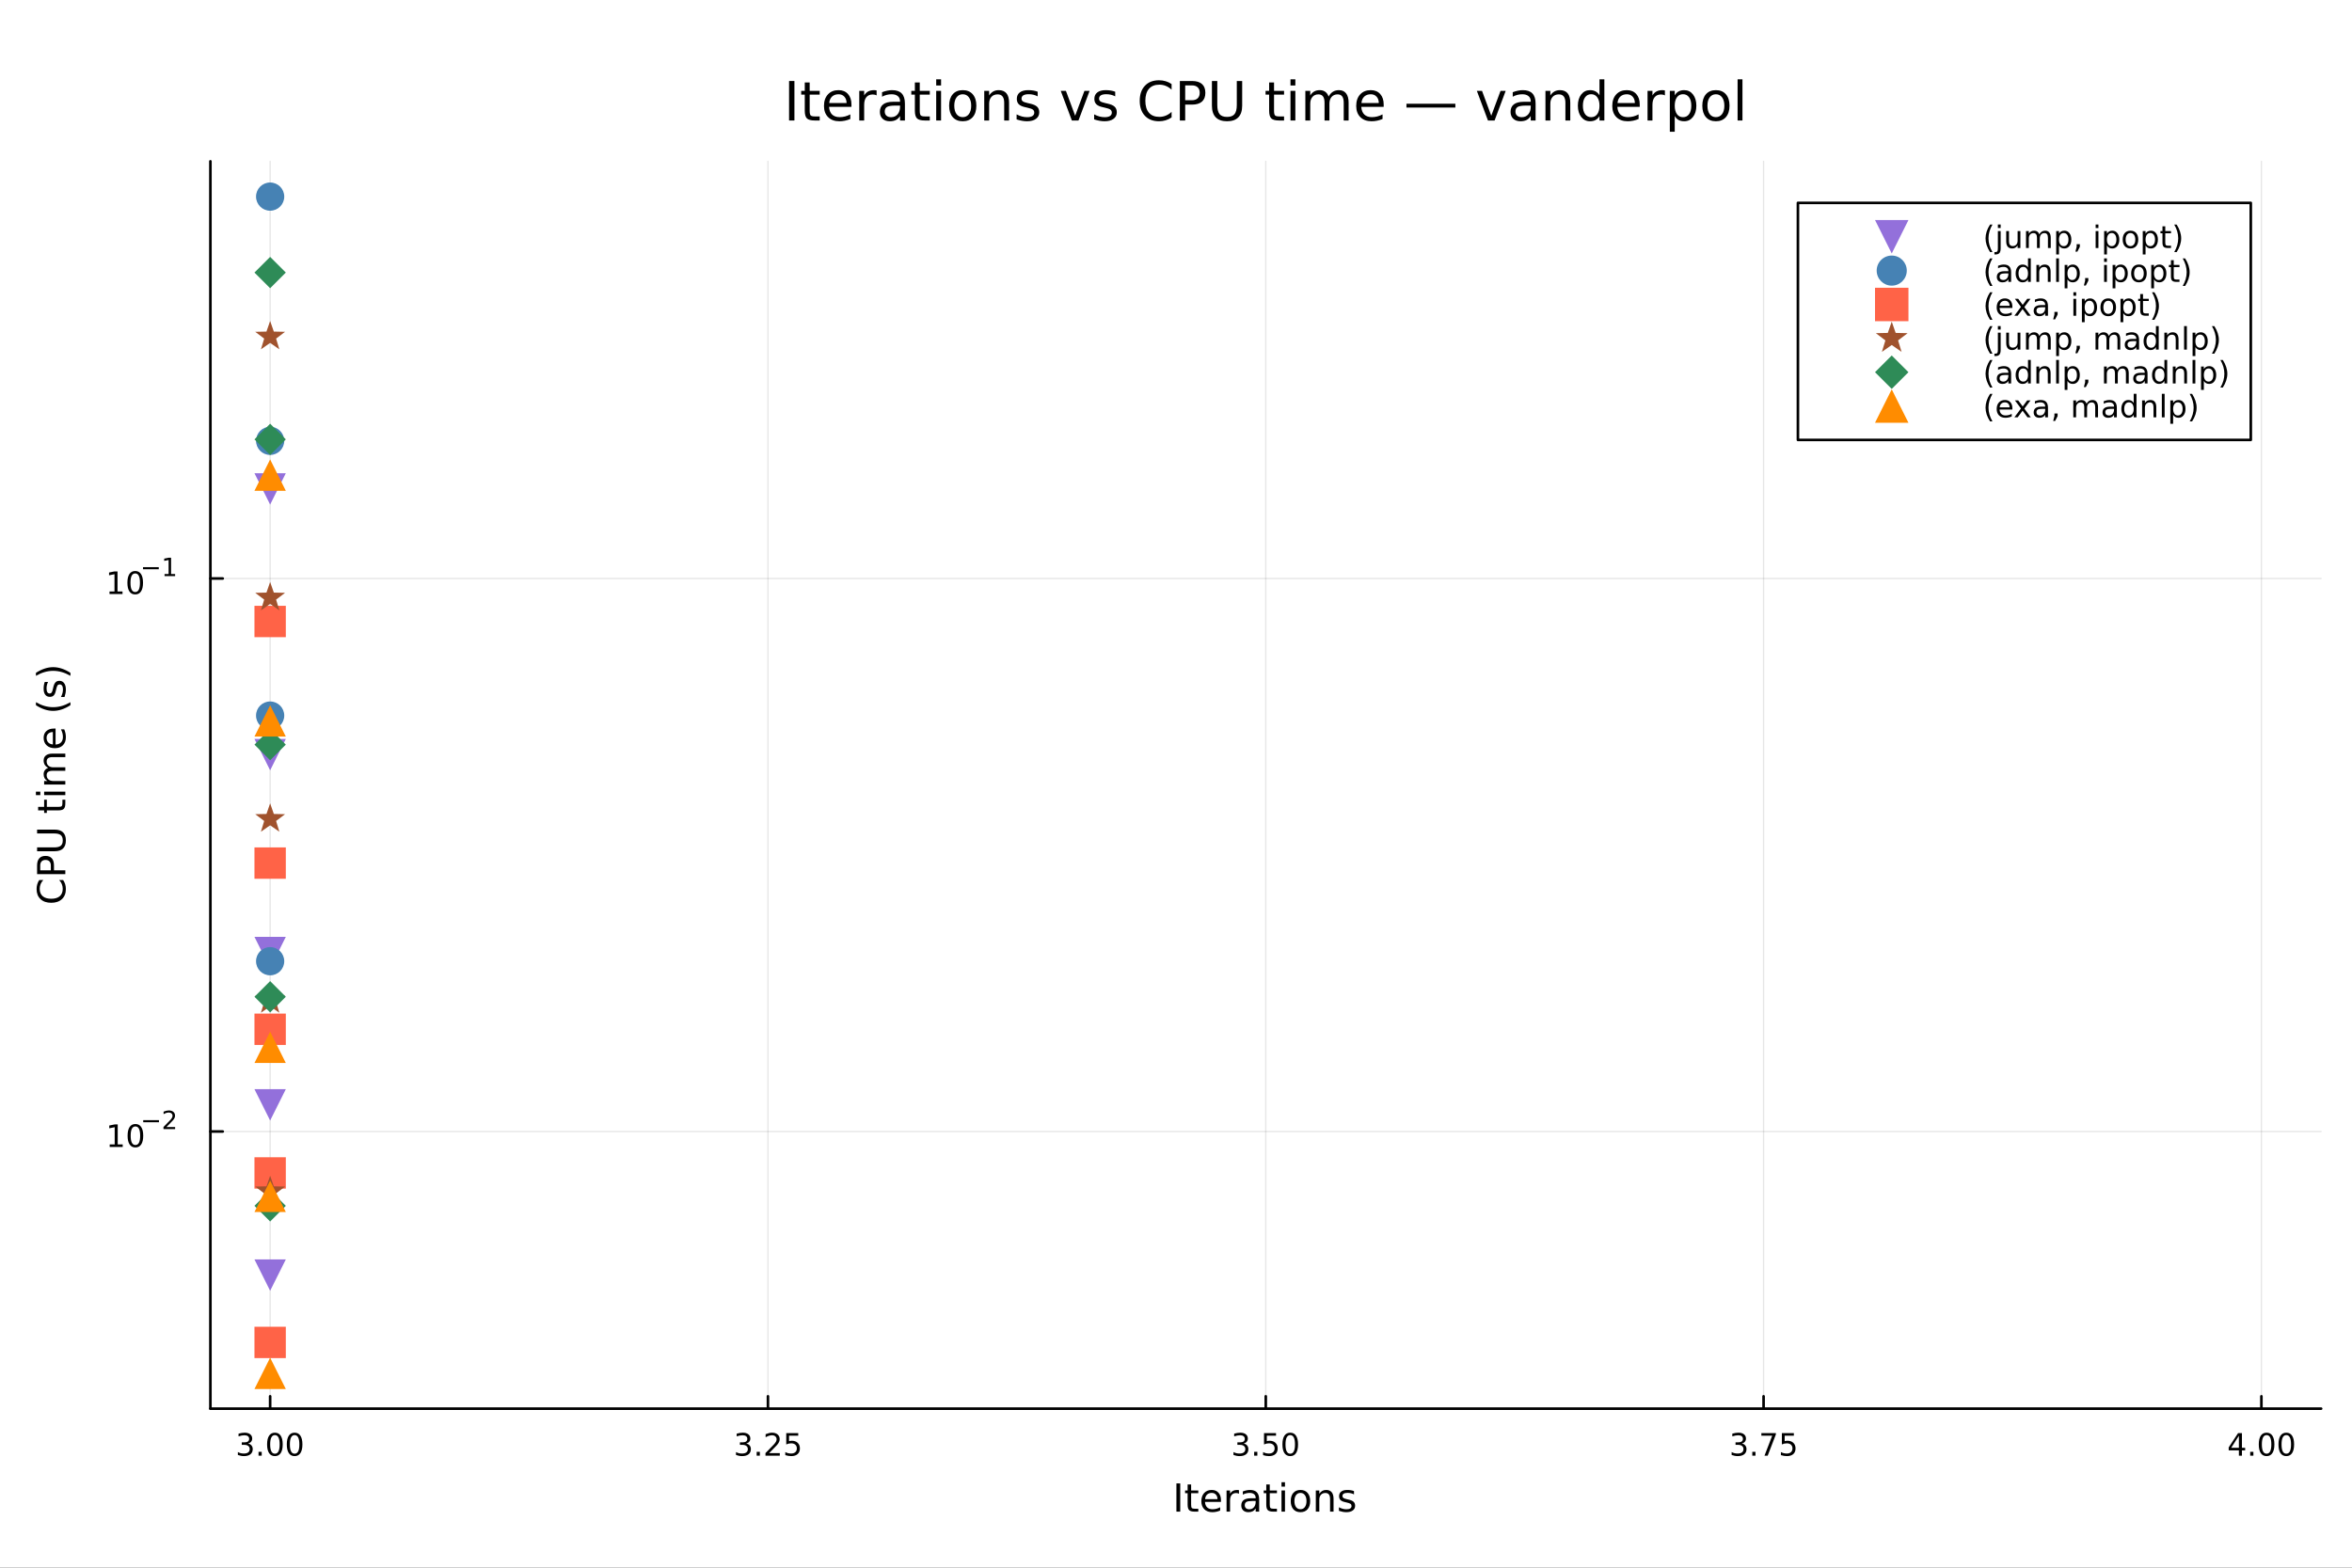 <?xml version="1.0" encoding="utf-8"?>
<svg xmlns="http://www.w3.org/2000/svg" xmlns:xlink="http://www.w3.org/1999/xlink" width="900" height="600" viewBox="0 0 3600 2400">
<rect x="0" y="0" width="3600" height="2400" fill="#333333" stroke="none"/>
<defs>
  <clipPath id="clip710">
    <rect x="0" y="0" width="3600" height="2400"/>
  </clipPath>
</defs>
<path clip-path="url(#clip710)" d="M0 2400 L3600 2400 L3600 0 L0 0  Z" fill="#ffffff" fill-rule="evenodd" fill-opacity="1"/>
<defs>
  <clipPath id="clip711">
    <rect x="290" y="246" width="3263" height="1911"/>
  </clipPath>
</defs>
<path clip-path="url(#clip710)" d="M322.044 2156.51 L3552.76 2156.51 L3552.76 246.944 L322.044 246.944  Z" fill="#ffffff" fill-rule="evenodd" fill-opacity="1"/>
<defs>
  <clipPath id="clip712">
    <rect x="322" y="246" width="3232" height="1911"/>
  </clipPath>
</defs>
<polyline clip-path="url(#clip712)" style="stroke:#000000; stroke-linecap:round; stroke-linejoin:round; stroke-width:2; stroke-opacity:0.1; fill:none" points="413.48,2156.51 413.48,246.944 "/>
<polyline clip-path="url(#clip712)" style="stroke:#000000; stroke-linecap:round; stroke-linejoin:round; stroke-width:2; stroke-opacity:0.1; fill:none" points="1175.44,2156.51 1175.44,246.944 "/>
<polyline clip-path="url(#clip712)" style="stroke:#000000; stroke-linecap:round; stroke-linejoin:round; stroke-width:2; stroke-opacity:0.1; fill:none" points="1937.4,2156.51 1937.4,246.944 "/>
<polyline clip-path="url(#clip712)" style="stroke:#000000; stroke-linecap:round; stroke-linejoin:round; stroke-width:2; stroke-opacity:0.1; fill:none" points="2699.36,2156.51 2699.36,246.944 "/>
<polyline clip-path="url(#clip712)" style="stroke:#000000; stroke-linecap:round; stroke-linejoin:round; stroke-width:2; stroke-opacity:0.1; fill:none" points="3461.32,2156.51 3461.32,246.944 "/>
<polyline clip-path="url(#clip712)" style="stroke:#000000; stroke-linecap:round; stroke-linejoin:round; stroke-width:2; stroke-opacity:0.1; fill:none" points="322.044,1732.24 3552.76,1732.24 "/>
<polyline clip-path="url(#clip712)" style="stroke:#000000; stroke-linecap:round; stroke-linejoin:round; stroke-width:2; stroke-opacity:0.1; fill:none" points="322.044,885.635 3552.76,885.635 "/>
<polyline clip-path="url(#clip710)" style="stroke:#000000; stroke-linecap:round; stroke-linejoin:round; stroke-width:4; stroke-opacity:1; fill:none" points="322.044,2156.51 3552.76,2156.51 "/>
<polyline clip-path="url(#clip710)" style="stroke:#000000; stroke-linecap:round; stroke-linejoin:round; stroke-width:4; stroke-opacity:1; fill:none" points="413.48,2156.51 413.48,2137.61 "/>
<polyline clip-path="url(#clip710)" style="stroke:#000000; stroke-linecap:round; stroke-linejoin:round; stroke-width:4; stroke-opacity:1; fill:none" points="1175.44,2156.51 1175.44,2137.61 "/>
<polyline clip-path="url(#clip710)" style="stroke:#000000; stroke-linecap:round; stroke-linejoin:round; stroke-width:4; stroke-opacity:1; fill:none" points="1937.4,2156.51 1937.4,2137.61 "/>
<polyline clip-path="url(#clip710)" style="stroke:#000000; stroke-linecap:round; stroke-linejoin:round; stroke-width:4; stroke-opacity:1; fill:none" points="2699.36,2156.51 2699.36,2137.61 "/>
<polyline clip-path="url(#clip710)" style="stroke:#000000; stroke-linecap:round; stroke-linejoin:round; stroke-width:4; stroke-opacity:1; fill:none" points="3461.32,2156.51 3461.32,2137.61 "/>
<path clip-path="url(#clip710)" d="M379.707 2209.87 Q383.063 2210.59 384.938 2212.86 Q386.836 2215.13 386.836 2218.46 Q386.836 2223.58 383.318 2226.38 Q379.799 2229.18 373.318 2229.18 Q371.142 2229.18 368.827 2228.74 Q366.535 2228.32 364.082 2227.47 L364.082 2222.95 Q366.026 2224.09 368.341 2224.67 Q370.656 2225.24 373.179 2225.24 Q377.577 2225.24 379.869 2223.51 Q382.183 2221.77 382.183 2218.46 Q382.183 2215.41 380.031 2213.69 Q377.901 2211.96 374.082 2211.96 L370.054 2211.96 L370.054 2208.11 L374.267 2208.11 Q377.716 2208.11 379.545 2206.75 Q381.373 2205.36 381.373 2202.77 Q381.373 2200.11 379.475 2198.69 Q377.6 2197.26 374.082 2197.26 Q372.16 2197.26 369.961 2197.67 Q367.762 2198.09 365.123 2198.97 L365.123 2194.8 Q367.785 2194.06 370.1 2193.69 Q372.438 2193.32 374.498 2193.32 Q379.822 2193.32 382.924 2195.75 Q386.026 2198.16 386.026 2202.28 Q386.026 2205.15 384.382 2207.14 Q382.739 2209.11 379.707 2209.87 Z" fill="#000000" fill-rule="nonzero" fill-opacity="1" /><path clip-path="url(#clip710)" d="M395.702 2222.63 L400.586 2222.63 L400.586 2228.51 L395.702 2228.51 L395.702 2222.63 Z" fill="#000000" fill-rule="nonzero" fill-opacity="1" /><path clip-path="url(#clip710)" d="M420.771 2197.03 Q417.16 2197.03 415.331 2200.59 Q413.526 2204.13 413.526 2211.26 Q413.526 2218.37 415.331 2221.93 Q417.16 2225.48 420.771 2225.48 Q424.405 2225.48 426.211 2221.93 Q428.04 2218.37 428.04 2211.26 Q428.04 2204.13 426.211 2200.59 Q424.405 2197.03 420.771 2197.03 M420.771 2193.32 Q426.581 2193.32 429.637 2197.93 Q432.716 2202.51 432.716 2211.26 Q432.716 2219.99 429.637 2224.6 Q426.581 2229.18 420.771 2229.18 Q414.961 2229.18 411.882 2224.6 Q408.827 2219.99 408.827 2211.26 Q408.827 2202.51 411.882 2197.93 Q414.961 2193.32 420.771 2193.32 Z" fill="#000000" fill-rule="nonzero" fill-opacity="1" /><path clip-path="url(#clip710)" d="M450.933 2197.03 Q447.322 2197.03 445.493 2200.59 Q443.688 2204.13 443.688 2211.26 Q443.688 2218.37 445.493 2221.93 Q447.322 2225.48 450.933 2225.48 Q454.567 2225.48 456.373 2221.93 Q458.202 2218.37 458.202 2211.26 Q458.202 2204.13 456.373 2200.59 Q454.567 2197.03 450.933 2197.03 M450.933 2193.32 Q456.743 2193.32 459.799 2197.93 Q462.877 2202.51 462.877 2211.26 Q462.877 2219.99 459.799 2224.6 Q456.743 2229.18 450.933 2229.18 Q445.123 2229.18 442.044 2224.6 Q438.989 2219.99 438.989 2211.26 Q438.989 2202.51 442.044 2197.93 Q445.123 2193.32 450.933 2193.32 Z" fill="#000000" fill-rule="nonzero" fill-opacity="1" /><path clip-path="url(#clip710)" d="M1142.16 2209.87 Q1145.52 2210.59 1147.4 2212.86 Q1149.29 2215.13 1149.29 2218.46 Q1149.29 2223.58 1145.78 2226.38 Q1142.26 2229.18 1135.78 2229.18 Q1133.6 2229.18 1131.28 2228.74 Q1128.99 2228.32 1126.54 2227.47 L1126.54 2222.95 Q1128.48 2224.09 1130.8 2224.67 Q1133.11 2225.24 1135.64 2225.24 Q1140.03 2225.24 1142.33 2223.51 Q1144.64 2221.77 1144.64 2218.46 Q1144.64 2215.41 1142.49 2213.69 Q1140.36 2211.96 1136.54 2211.96 L1132.51 2211.96 L1132.51 2208.11 L1136.72 2208.11 Q1140.17 2208.11 1142 2206.75 Q1143.83 2205.36 1143.83 2202.77 Q1143.83 2200.11 1141.93 2198.69 Q1140.06 2197.26 1136.54 2197.26 Q1134.62 2197.26 1132.42 2197.67 Q1130.22 2198.09 1127.58 2198.97 L1127.58 2194.8 Q1130.24 2194.06 1132.56 2193.69 Q1134.9 2193.32 1136.96 2193.32 Q1142.28 2193.32 1145.38 2195.75 Q1148.48 2198.16 1148.48 2202.28 Q1148.48 2205.15 1146.84 2207.14 Q1145.2 2209.11 1142.16 2209.87 Z" fill="#000000" fill-rule="nonzero" fill-opacity="1" /><path clip-path="url(#clip710)" d="M1158.16 2222.63 L1163.04 2222.63 L1163.04 2228.51 L1158.16 2228.51 L1158.16 2222.63 Z" fill="#000000" fill-rule="nonzero" fill-opacity="1" /><path clip-path="url(#clip710)" d="M1177.26 2224.57 L1193.58 2224.57 L1193.58 2228.51 L1171.63 2228.51 L1171.63 2224.57 Q1174.29 2221.82 1178.88 2217.19 Q1183.48 2212.54 1184.66 2211.19 Q1186.91 2208.67 1187.79 2206.93 Q1188.69 2205.17 1188.69 2203.48 Q1188.69 2200.73 1186.75 2198.99 Q1184.83 2197.26 1181.72 2197.26 Q1179.53 2197.26 1177.07 2198.02 Q1174.64 2198.79 1171.86 2200.34 L1171.86 2195.61 Q1174.69 2194.48 1177.14 2193.9 Q1179.59 2193.32 1181.63 2193.32 Q1187 2193.32 1190.2 2196.01 Q1193.39 2198.69 1193.39 2203.18 Q1193.39 2205.31 1192.58 2207.23 Q1191.79 2209.13 1189.69 2211.73 Q1189.11 2212.4 1186.01 2215.61 Q1182.91 2218.81 1177.26 2224.57 Z" fill="#000000" fill-rule="nonzero" fill-opacity="1" /><path clip-path="url(#clip710)" d="M1203.44 2193.95 L1221.79 2193.95 L1221.79 2197.88 L1207.72 2197.88 L1207.72 2206.36 Q1208.74 2206.01 1209.76 2205.85 Q1210.78 2205.66 1211.79 2205.66 Q1217.58 2205.66 1220.96 2208.83 Q1224.34 2212 1224.34 2217.42 Q1224.34 2223 1220.87 2226.1 Q1217.4 2229.18 1211.08 2229.18 Q1208.9 2229.18 1206.63 2228.81 Q1204.39 2228.44 1201.98 2227.7 L1201.98 2223 Q1204.06 2224.13 1206.28 2224.69 Q1208.51 2225.24 1210.98 2225.24 Q1214.99 2225.24 1217.33 2223.14 Q1219.66 2221.03 1219.66 2217.42 Q1219.66 2213.81 1217.33 2211.7 Q1214.99 2209.6 1210.98 2209.6 Q1209.11 2209.6 1207.23 2210.01 Q1205.38 2210.43 1203.44 2211.31 L1203.44 2193.95 Z" fill="#000000" fill-rule="nonzero" fill-opacity="1" /><path clip-path="url(#clip710)" d="M1903.63 2209.87 Q1906.98 2210.59 1908.86 2212.86 Q1910.76 2215.13 1910.76 2218.46 Q1910.76 2223.58 1907.24 2226.38 Q1903.72 2229.18 1897.24 2229.18 Q1895.06 2229.18 1892.75 2228.74 Q1890.46 2228.32 1888 2227.47 L1888 2222.95 Q1889.95 2224.09 1892.26 2224.67 Q1894.58 2225.24 1897.1 2225.24 Q1901.5 2225.24 1903.79 2223.51 Q1906.1 2221.77 1906.1 2218.46 Q1906.1 2215.41 1903.95 2213.69 Q1901.82 2211.96 1898 2211.96 L1893.97 2211.96 L1893.97 2208.11 L1898.19 2208.11 Q1901.64 2208.11 1903.47 2206.75 Q1905.29 2205.36 1905.29 2202.77 Q1905.29 2200.11 1903.4 2198.69 Q1901.52 2197.26 1898 2197.26 Q1896.08 2197.26 1893.88 2197.67 Q1891.68 2198.09 1889.04 2198.97 L1889.04 2194.8 Q1891.71 2194.06 1894.02 2193.69 Q1896.36 2193.32 1898.42 2193.32 Q1903.74 2193.32 1906.84 2195.75 Q1909.95 2198.16 1909.95 2202.28 Q1909.95 2205.15 1908.3 2207.14 Q1906.66 2209.11 1903.63 2209.87 Z" fill="#000000" fill-rule="nonzero" fill-opacity="1" /><path clip-path="url(#clip710)" d="M1919.62 2222.63 L1924.51 2222.63 L1924.51 2228.51 L1919.62 2228.51 L1919.62 2222.63 Z" fill="#000000" fill-rule="nonzero" fill-opacity="1" /><path clip-path="url(#clip710)" d="M1934.74 2193.95 L1953.09 2193.95 L1953.09 2197.88 L1939.02 2197.88 L1939.02 2206.36 Q1940.04 2206.01 1941.06 2205.85 Q1942.08 2205.66 1943.09 2205.66 Q1948.88 2205.66 1952.26 2208.83 Q1955.64 2212 1955.64 2217.42 Q1955.64 2223 1952.17 2226.1 Q1948.7 2229.18 1942.38 2229.18 Q1940.2 2229.18 1937.93 2228.81 Q1935.69 2228.44 1933.28 2227.7 L1933.28 2223 Q1935.36 2224.13 1937.59 2224.69 Q1939.81 2225.24 1942.28 2225.24 Q1946.29 2225.24 1948.63 2223.14 Q1950.96 2221.03 1950.96 2217.42 Q1950.96 2213.81 1948.63 2211.7 Q1946.29 2209.6 1942.28 2209.6 Q1940.41 2209.6 1938.53 2210.01 Q1936.68 2210.43 1934.74 2211.31 L1934.74 2193.95 Z" fill="#000000" fill-rule="nonzero" fill-opacity="1" /><path clip-path="url(#clip710)" d="M1974.85 2197.03 Q1971.24 2197.03 1969.41 2200.59 Q1967.61 2204.13 1967.61 2211.26 Q1967.61 2218.37 1969.41 2221.93 Q1971.24 2225.48 1974.85 2225.48 Q1978.49 2225.48 1980.29 2221.93 Q1982.12 2218.37 1982.12 2211.26 Q1982.12 2204.13 1980.29 2200.59 Q1978.49 2197.03 1974.85 2197.03 M1974.85 2193.32 Q1980.66 2193.32 1983.72 2197.93 Q1986.8 2202.51 1986.8 2211.26 Q1986.8 2219.99 1983.72 2224.6 Q1980.66 2229.18 1974.85 2229.18 Q1969.04 2229.18 1965.96 2224.6 Q1962.91 2219.99 1962.91 2211.26 Q1962.91 2202.51 1965.96 2197.93 Q1969.04 2193.32 1974.85 2193.32 Z" fill="#000000" fill-rule="nonzero" fill-opacity="1" /><path clip-path="url(#clip710)" d="M2666.09 2209.87 Q2669.44 2210.59 2671.32 2212.86 Q2673.21 2215.13 2673.21 2218.46 Q2673.21 2223.58 2669.7 2226.38 Q2666.18 2229.18 2659.7 2229.18 Q2657.52 2229.18 2655.21 2228.74 Q2652.91 2228.32 2650.46 2227.47 L2650.46 2222.95 Q2652.4 2224.09 2654.72 2224.67 Q2657.03 2225.24 2659.56 2225.24 Q2663.96 2225.24 2666.25 2223.51 Q2668.56 2221.77 2668.56 2218.46 Q2668.56 2215.41 2666.41 2213.69 Q2664.28 2211.96 2660.46 2211.96 L2656.43 2211.96 L2656.43 2208.11 L2660.65 2208.11 Q2664.09 2208.11 2665.92 2206.75 Q2667.75 2205.36 2667.75 2202.77 Q2667.75 2200.11 2665.85 2198.69 Q2663.98 2197.26 2660.46 2197.26 Q2658.54 2197.26 2656.34 2197.67 Q2654.14 2198.09 2651.5 2198.97 L2651.5 2194.8 Q2654.16 2194.06 2656.48 2193.69 Q2658.82 2193.32 2660.88 2193.32 Q2666.2 2193.32 2669.3 2195.75 Q2672.4 2198.16 2672.4 2202.28 Q2672.4 2205.15 2670.76 2207.14 Q2669.12 2209.11 2666.09 2209.87 Z" fill="#000000" fill-rule="nonzero" fill-opacity="1" /><path clip-path="url(#clip710)" d="M2682.08 2222.63 L2686.96 2222.63 L2686.96 2228.51 L2682.08 2228.51 L2682.08 2222.63 Z" fill="#000000" fill-rule="nonzero" fill-opacity="1" /><path clip-path="url(#clip710)" d="M2695.97 2193.95 L2718.19 2193.95 L2718.19 2195.94 L2705.65 2228.51 L2700.76 2228.51 L2712.57 2197.88 L2695.97 2197.88 L2695.97 2193.95 Z" fill="#000000" fill-rule="nonzero" fill-opacity="1" /><path clip-path="url(#clip710)" d="M2727.36 2193.95 L2745.71 2193.95 L2745.71 2197.88 L2731.64 2197.88 L2731.64 2206.36 Q2732.66 2206.01 2733.68 2205.85 Q2734.7 2205.66 2735.71 2205.66 Q2741.5 2205.66 2744.88 2208.83 Q2748.26 2212 2748.26 2217.42 Q2748.26 2223 2744.79 2226.1 Q2741.32 2229.18 2735 2229.18 Q2732.82 2229.18 2730.55 2228.81 Q2728.31 2228.44 2725.9 2227.7 L2725.9 2223 Q2727.98 2224.13 2730.21 2224.69 Q2732.43 2225.24 2734.9 2225.24 Q2738.91 2225.24 2741.25 2223.14 Q2743.58 2221.03 2743.58 2217.42 Q2743.58 2213.81 2741.25 2211.7 Q2738.91 2209.6 2734.9 2209.6 Q2733.03 2209.6 2731.15 2210.01 Q2729.3 2210.43 2727.36 2211.31 L2727.36 2193.95 Z" fill="#000000" fill-rule="nonzero" fill-opacity="1" /><path clip-path="url(#clip710)" d="M3426.88 2198.02 L3415.07 2216.47 L3426.88 2216.47 L3426.88 2198.02 M3425.65 2193.95 L3431.53 2193.95 L3431.53 2216.47 L3436.46 2216.47 L3436.46 2220.36 L3431.53 2220.36 L3431.53 2228.51 L3426.88 2228.51 L3426.88 2220.36 L3411.27 2220.36 L3411.27 2215.85 L3425.65 2193.95 Z" fill="#000000" fill-rule="nonzero" fill-opacity="1" /><path clip-path="url(#clip710)" d="M3444.19 2222.63 L3449.08 2222.63 L3449.08 2228.51 L3444.19 2228.51 L3444.19 2222.63 Z" fill="#000000" fill-rule="nonzero" fill-opacity="1" /><path clip-path="url(#clip710)" d="M3469.26 2197.03 Q3465.65 2197.03 3463.82 2200.59 Q3462.02 2204.13 3462.02 2211.26 Q3462.02 2218.37 3463.82 2221.93 Q3465.65 2225.48 3469.26 2225.48 Q3472.89 2225.48 3474.7 2221.93 Q3476.53 2218.37 3476.53 2211.26 Q3476.53 2204.13 3474.7 2200.59 Q3472.89 2197.03 3469.26 2197.03 M3469.26 2193.32 Q3475.07 2193.32 3478.13 2197.93 Q3481.2 2202.51 3481.2 2211.26 Q3481.2 2219.99 3478.13 2224.6 Q3475.07 2229.18 3469.26 2229.18 Q3463.45 2229.18 3460.37 2224.6 Q3457.32 2219.99 3457.32 2211.26 Q3457.32 2202.51 3460.37 2197.93 Q3463.45 2193.32 3469.26 2193.32 Z" fill="#000000" fill-rule="nonzero" fill-opacity="1" /><path clip-path="url(#clip710)" d="M3499.42 2197.03 Q3495.81 2197.03 3493.98 2200.59 Q3492.18 2204.13 3492.18 2211.26 Q3492.18 2218.37 3493.98 2221.93 Q3495.81 2225.48 3499.42 2225.48 Q3503.06 2225.48 3504.86 2221.93 Q3506.69 2218.37 3506.69 2211.26 Q3506.69 2204.13 3504.86 2200.59 Q3503.06 2197.03 3499.42 2197.03 M3499.42 2193.32 Q3505.23 2193.32 3508.29 2197.93 Q3511.37 2202.51 3511.37 2211.26 Q3511.37 2219.99 3508.29 2224.6 Q3505.23 2229.18 3499.42 2229.18 Q3493.61 2229.18 3490.53 2224.6 Q3487.48 2219.99 3487.48 2211.26 Q3487.48 2202.51 3490.53 2197.93 Q3493.61 2193.32 3499.42 2193.32 Z" fill="#000000" fill-rule="nonzero" fill-opacity="1" /><path clip-path="url(#clip710)" d="M1800.64 2270.99 L1806.48 2270.99 L1806.48 2314.19 L1800.64 2314.19 L1800.64 2270.99 Z" fill="#000000" fill-rule="nonzero" fill-opacity="1" /><path clip-path="url(#clip710)" d="M1823.15 2272.58 L1823.15 2281.78 L1834.12 2281.78 L1834.12 2285.92 L1823.15 2285.92 L1823.15 2303.51 Q1823.15 2307.47 1824.22 2308.6 Q1825.32 2309.73 1828.65 2309.73 L1834.12 2309.73 L1834.12 2314.19 L1828.65 2314.19 Q1822.48 2314.19 1820.14 2311.9 Q1817.8 2309.59 1817.8 2303.51 L1817.8 2285.92 L1813.89 2285.92 L1813.89 2281.78 L1817.8 2281.78 L1817.8 2272.58 L1823.15 2272.58 Z" fill="#000000" fill-rule="nonzero" fill-opacity="1" /><path clip-path="url(#clip710)" d="M1868.84 2296.65 L1868.84 2299.26 L1844.36 2299.26 Q1844.71 2304.75 1847.66 2307.65 Q1850.64 2310.51 1855.93 2310.51 Q1859 2310.51 1861.87 2309.76 Q1864.76 2309.01 1867.59 2307.5 L1867.59 2312.54 Q1864.73 2313.75 1861.72 2314.39 Q1858.71 2315.03 1855.62 2315.03 Q1847.86 2315.03 1843.32 2310.51 Q1838.8 2306 1838.8 2298.3 Q1838.8 2290.35 1843.09 2285.69 Q1847.4 2281 1854.69 2281 Q1861.23 2281 1865.02 2285.22 Q1868.84 2289.42 1868.84 2296.65 M1863.51 2295.09 Q1863.46 2290.72 1861.06 2288.12 Q1858.68 2285.51 1854.75 2285.51 Q1850.29 2285.51 1847.6 2288.03 Q1844.94 2290.55 1844.53 2295.12 L1863.51 2295.09 Z" fill="#000000" fill-rule="nonzero" fill-opacity="1" /><path clip-path="url(#clip710)" d="M1896.36 2286.76 Q1895.46 2286.24 1894.39 2286 Q1893.35 2285.74 1892.07 2285.74 Q1887.56 2285.74 1885.13 2288.7 Q1882.73 2291.62 1882.73 2297.12 L1882.73 2314.19 L1877.37 2314.19 L1877.37 2281.78 L1882.73 2281.78 L1882.73 2286.82 Q1884.41 2283.86 1887.1 2282.45 Q1889.79 2281 1893.64 2281 Q1894.19 2281 1894.85 2281.09 Q1895.52 2281.14 1896.33 2281.29 L1896.36 2286.76 Z" fill="#000000" fill-rule="nonzero" fill-opacity="1" /><path clip-path="url(#clip710)" d="M1916.67 2297.9 Q1910.22 2297.9 1907.73 2299.37 Q1905.24 2300.85 1905.24 2304.41 Q1905.24 2307.24 1907.09 2308.92 Q1908.97 2310.57 1912.18 2310.57 Q1916.61 2310.57 1919.27 2307.45 Q1921.96 2304.29 1921.96 2299.08 L1921.96 2297.9 L1916.67 2297.9 M1927.29 2295.7 L1927.29 2314.19 L1921.96 2314.19 L1921.96 2309.27 Q1920.14 2312.22 1917.42 2313.64 Q1914.7 2315.03 1910.77 2315.03 Q1905.79 2315.03 1902.84 2312.25 Q1899.91 2309.44 1899.91 2304.75 Q1899.91 2299.29 1903.56 2296.51 Q1907.24 2293.73 1914.5 2293.73 L1921.96 2293.73 L1921.96 2293.21 Q1921.96 2289.54 1919.53 2287.54 Q1917.13 2285.51 1912.76 2285.51 Q1909.98 2285.51 1907.35 2286.18 Q1904.72 2286.84 1902.29 2288.18 L1902.29 2283.26 Q1905.21 2282.13 1907.96 2281.58 Q1910.71 2281 1913.31 2281 Q1920.34 2281 1923.82 2284.65 Q1927.29 2288.29 1927.29 2295.7 Z" fill="#000000" fill-rule="nonzero" fill-opacity="1" /><path clip-path="url(#clip710)" d="M1943.52 2272.58 L1943.52 2281.78 L1954.49 2281.78 L1954.49 2285.92 L1943.52 2285.92 L1943.52 2303.51 Q1943.52 2307.47 1944.59 2308.6 Q1945.69 2309.73 1949.02 2309.73 L1954.49 2309.73 L1954.49 2314.19 L1949.02 2314.19 Q1942.85 2314.19 1940.51 2311.9 Q1938.17 2309.59 1938.17 2303.51 L1938.17 2285.92 L1934.26 2285.92 L1934.26 2281.78 L1938.17 2281.78 L1938.17 2272.58 L1943.52 2272.58 Z" fill="#000000" fill-rule="nonzero" fill-opacity="1" /><path clip-path="url(#clip710)" d="M1961.49 2281.78 L1966.81 2281.78 L1966.81 2314.19 L1961.49 2314.19 L1961.49 2281.78 M1961.49 2269.16 L1966.81 2269.16 L1966.81 2275.91 L1961.49 2275.91 L1961.49 2269.16 Z" fill="#000000" fill-rule="nonzero" fill-opacity="1" /><path clip-path="url(#clip710)" d="M1990.51 2285.51 Q1986.23 2285.51 1983.74 2288.87 Q1981.25 2292.2 1981.25 2298.01 Q1981.25 2303.83 1983.71 2307.19 Q1986.2 2310.51 1990.51 2310.51 Q1994.76 2310.51 1997.25 2307.16 Q1999.74 2303.8 1999.74 2298.01 Q1999.74 2292.25 1997.25 2288.9 Q1994.76 2285.51 1990.51 2285.51 M1990.51 2281 Q1997.45 2281 2001.42 2285.51 Q2005.38 2290.03 2005.38 2298.01 Q2005.38 2305.97 2001.42 2310.51 Q1997.45 2315.03 1990.51 2315.03 Q1983.54 2315.03 1979.57 2310.51 Q1975.64 2305.97 1975.64 2298.01 Q1975.64 2290.03 1979.57 2285.51 Q1983.54 2281 1990.51 2281 Z" fill="#000000" fill-rule="nonzero" fill-opacity="1" /><path clip-path="url(#clip710)" d="M2041.15 2294.63 L2041.15 2314.19 L2035.82 2314.19 L2035.82 2294.8 Q2035.82 2290.2 2034.03 2287.91 Q2032.23 2285.63 2028.65 2285.63 Q2024.34 2285.63 2021.85 2288.38 Q2019.36 2291.13 2019.36 2295.87 L2019.36 2314.19 L2014.01 2314.19 L2014.01 2281.78 L2019.36 2281.78 L2019.36 2286.82 Q2021.27 2283.89 2023.84 2282.45 Q2026.45 2281 2029.83 2281 Q2035.42 2281 2038.28 2284.47 Q2041.15 2287.91 2041.15 2294.63 Z" fill="#000000" fill-rule="nonzero" fill-opacity="1" /><path clip-path="url(#clip710)" d="M2072.43 2282.74 L2072.43 2287.77 Q2070.17 2286.61 2067.74 2286.03 Q2065.31 2285.46 2062.7 2285.46 Q2058.74 2285.46 2056.74 2286.67 Q2054.78 2287.89 2054.78 2290.32 Q2054.78 2292.17 2056.19 2293.24 Q2057.61 2294.28 2061.89 2295.24 L2063.72 2295.64 Q2069.39 2296.86 2071.76 2299.08 Q2074.16 2301.28 2074.16 2305.25 Q2074.16 2309.76 2070.57 2312.39 Q2067.01 2315.03 2060.76 2315.03 Q2058.16 2315.03 2055.32 2314.51 Q2052.52 2314.01 2049.39 2313 L2049.39 2307.5 Q2052.34 2309.04 2055.21 2309.82 Q2058.07 2310.57 2060.88 2310.57 Q2064.64 2310.57 2066.67 2309.3 Q2068.69 2308 2068.69 2305.65 Q2068.69 2303.48 2067.22 2302.32 Q2065.77 2301.17 2060.82 2300.1 L2058.97 2299.66 Q2054.02 2298.62 2051.82 2296.48 Q2049.62 2294.31 2049.62 2290.55 Q2049.62 2285.98 2052.87 2283.49 Q2056.11 2281 2062.07 2281 Q2065.02 2281 2067.62 2281.43 Q2070.23 2281.87 2072.43 2282.74 Z" fill="#000000" fill-rule="nonzero" fill-opacity="1" /><polyline clip-path="url(#clip710)" style="stroke:#000000; stroke-linecap:round; stroke-linejoin:round; stroke-width:4; stroke-opacity:1; fill:none" points="322.044,2156.51 322.044,246.944 "/>
<polyline clip-path="url(#clip710)" style="stroke:#000000; stroke-linecap:round; stroke-linejoin:round; stroke-width:4; stroke-opacity:1; fill:none" points="322.044,1732.24 340.942,1732.24 "/>
<polyline clip-path="url(#clip710)" style="stroke:#000000; stroke-linecap:round; stroke-linejoin:round; stroke-width:4; stroke-opacity:1; fill:none" points="322.044,885.635 340.942,885.635 "/>
<path clip-path="url(#clip710)" d="M167.905 1752.03 L175.543 1752.03 L175.543 1725.66 L167.233 1727.33 L167.233 1723.07 L175.497 1721.4 L180.173 1721.4 L180.173 1752.03 L187.812 1752.03 L187.812 1755.96 L167.905 1755.96 L167.905 1752.03 Z" fill="#000000" fill-rule="nonzero" fill-opacity="1" /><path clip-path="url(#clip710)" d="M207.256 1724.48 Q203.645 1724.48 201.816 1728.05 Q200.011 1731.59 200.011 1738.72 Q200.011 1745.83 201.816 1749.39 Q203.645 1752.93 207.256 1752.93 Q210.89 1752.93 212.696 1749.39 Q214.525 1745.83 214.525 1738.72 Q214.525 1731.59 212.696 1728.05 Q210.89 1724.48 207.256 1724.48 M207.256 1720.78 Q213.066 1720.78 216.122 1725.39 Q219.201 1729.97 219.201 1738.72 Q219.201 1747.45 216.122 1752.05 Q213.066 1756.64 207.256 1756.64 Q201.446 1756.64 198.367 1752.05 Q195.312 1747.45 195.312 1738.72 Q195.312 1729.97 198.367 1725.39 Q201.446 1720.78 207.256 1720.78 Z" fill="#000000" fill-rule="nonzero" fill-opacity="1" /><path clip-path="url(#clip710)" d="M219.201 1714.88 L243.312 1714.88 L243.312 1718.08 L219.201 1718.08 L219.201 1714.88 Z" fill="#000000" fill-rule="nonzero" fill-opacity="1" /><path clip-path="url(#clip710)" d="M254.785 1725.36 L268.044 1725.36 L268.044 1728.55 L250.215 1728.55 L250.215 1725.36 Q252.377 1723.12 256.101 1719.36 Q259.844 1715.58 260.803 1714.49 Q262.628 1712.44 263.342 1711.03 Q264.076 1709.6 264.076 1708.22 Q264.076 1705.99 262.496 1704.57 Q260.935 1703.16 258.415 1703.16 Q256.628 1703.16 254.634 1703.78 Q252.66 1704.41 250.403 1705.67 L250.403 1701.83 Q252.697 1700.91 254.691 1700.44 Q256.684 1699.97 258.339 1699.97 Q262.703 1699.97 265.298 1702.15 Q267.894 1704.33 267.894 1707.98 Q267.894 1709.71 267.236 1711.27 Q266.596 1712.81 264.885 1714.92 Q264.414 1715.46 261.894 1718.08 Q259.374 1720.67 254.785 1725.36 Z" fill="#000000" fill-rule="nonzero" fill-opacity="1" /><path clip-path="url(#clip710)" d="M167.604 905.427 L175.242 905.427 L175.242 879.062 L166.932 880.728 L166.932 876.469 L175.196 874.802 L179.872 874.802 L179.872 905.427 L187.511 905.427 L187.511 909.362 L167.604 909.362 L167.604 905.427 Z" fill="#000000" fill-rule="nonzero" fill-opacity="1" /><path clip-path="url(#clip710)" d="M206.955 877.881 Q203.344 877.881 201.515 881.446 Q199.71 884.987 199.71 892.117 Q199.71 899.223 201.515 902.788 Q203.344 906.33 206.955 906.33 Q210.589 906.33 212.395 902.788 Q214.224 899.223 214.224 892.117 Q214.224 884.987 212.395 881.446 Q210.589 877.881 206.955 877.881 M206.955 874.177 Q212.765 874.177 215.821 878.784 Q218.9 883.367 218.9 892.117 Q218.9 900.844 215.821 905.45 Q212.765 910.034 206.955 910.034 Q201.145 910.034 198.066 905.45 Q195.011 900.844 195.011 892.117 Q195.011 883.367 198.066 878.784 Q201.145 874.177 206.955 874.177 Z" fill="#000000" fill-rule="nonzero" fill-opacity="1" /><path clip-path="url(#clip710)" d="M218.9 868.279 L243.011 868.279 L243.011 871.476 L218.9 871.476 L218.9 868.279 Z" fill="#000000" fill-rule="nonzero" fill-opacity="1" /><path clip-path="url(#clip710)" d="M251.87 878.755 L258.076 878.755 L258.076 857.333 L251.324 858.687 L251.324 855.226 L258.039 853.872 L261.838 853.872 L261.838 878.755 L268.044 878.755 L268.044 881.952 L251.87 881.952 L251.87 878.755 Z" fill="#000000" fill-rule="nonzero" fill-opacity="1" /><path clip-path="url(#clip710)" d="M60.1 1347.25 L66.263 1347.25 Q63.514 1350.21 62.154 1353.56 Q60.794 1356.89 60.794 1360.65 Q60.794 1368.06 65.337 1371.99 Q69.851 1375.93 78.416 1375.93 Q86.951 1375.93 91.494 1371.99 Q96.008 1368.06 96.008 1360.65 Q96.008 1356.89 94.648 1353.56 Q93.288 1350.21 90.54 1347.25 L96.645 1347.25 Q98.728 1350.32 99.77 1353.77 Q100.811 1357.18 100.811 1361 Q100.811 1370.81 94.822 1376.45 Q88.803 1382.09 78.416 1382.09 Q67.999 1382.09 62.01 1376.45 Q55.991 1370.81 55.991 1361 Q55.991 1357.12 57.033 1353.71 Q58.045 1350.26 60.1 1347.25 Z" fill="#000000" fill-rule="nonzero" fill-opacity="1" /><path clip-path="url(#clip710)" d="M61.575 1332.38 L77.808 1332.38 L77.808 1325.03 Q77.808 1320.95 75.696 1318.72 Q73.584 1316.5 69.677 1316.5 Q65.8 1316.5 63.688 1318.72 Q61.575 1320.95 61.575 1325.03 L61.575 1332.38 M56.772 1338.23 L56.772 1325.03 Q56.772 1317.77 60.071 1314.07 Q63.34 1310.33 69.677 1310.33 Q76.072 1310.33 79.342 1314.07 Q82.611 1317.77 82.611 1325.03 L82.611 1332.38 L99.972 1332.38 L99.972 1338.23 L56.772 1338.23 Z" fill="#000000" fill-rule="nonzero" fill-opacity="1" /><path clip-path="url(#clip710)" d="M56.772 1303.16 L56.772 1297.28 L83.016 1297.28 Q89.961 1297.28 93.028 1294.77 Q96.066 1292.25 96.066 1286.61 Q96.066 1280.99 93.028 1278.48 Q89.961 1275.96 83.016 1275.96 L56.772 1275.96 L56.772 1270.08 L83.74 1270.08 Q92.189 1270.08 96.5 1274.28 Q100.811 1278.45 100.811 1286.61 Q100.811 1294.8 96.5 1298.99 Q92.189 1303.16 83.74 1303.16 L56.772 1303.16 Z" fill="#000000" fill-rule="nonzero" fill-opacity="1" /><path clip-path="url(#clip710)" d="M58.364 1235.25 L67.565 1235.25 L67.565 1224.28 L71.703 1224.28 L71.703 1235.25 L89.295 1235.25 Q93.259 1235.25 94.388 1234.18 Q95.516 1233.08 95.516 1229.75 L95.516 1224.28 L99.972 1224.28 L99.972 1229.75 Q99.972 1235.91 97.686 1238.26 Q95.372 1240.6 89.295 1240.6 L71.703 1240.6 L71.703 1244.51 L67.565 1244.51 L67.565 1240.6 L58.364 1240.6 L58.364 1235.25 Z" fill="#000000" fill-rule="nonzero" fill-opacity="1" /><path clip-path="url(#clip710)" d="M67.565 1217.28 L67.565 1211.95 L99.972 1211.95 L99.972 1217.28 L67.565 1217.28 M54.949 1217.28 L54.949 1211.95 L61.691 1211.95 L61.691 1217.28 L54.949 1217.28 Z" fill="#000000" fill-rule="nonzero" fill-opacity="1" /><path clip-path="url(#clip710)" d="M73.786 1175.58 Q70.198 1173.59 68.491 1170.81 Q66.784 1168.03 66.784 1164.27 Q66.784 1159.21 70.343 1156.46 Q73.873 1153.71 80.412 1153.71 L99.972 1153.71 L99.972 1159.06 L80.586 1159.06 Q75.927 1159.06 73.67 1160.71 Q71.413 1162.36 71.413 1165.75 Q71.413 1169.88 74.162 1172.28 Q76.911 1174.69 81.656 1174.69 L99.972 1174.69 L99.972 1180.04 L80.586 1180.04 Q75.898 1180.04 73.67 1181.69 Q71.413 1183.34 71.413 1186.78 Q71.413 1190.86 74.191 1193.26 Q76.94 1195.66 81.656 1195.66 L99.972 1195.66 L99.972 1201.02 L67.565 1201.02 L67.565 1195.66 L72.6 1195.66 Q69.619 1193.84 68.202 1191.29 Q66.784 1188.75 66.784 1185.25 Q66.784 1181.72 68.578 1179.26 Q70.372 1176.77 73.786 1175.58 Z" fill="#000000" fill-rule="nonzero" fill-opacity="1" /><path clip-path="url(#clip710)" d="M82.438 1115.37 L85.042 1115.37 L85.042 1139.85 Q90.54 1139.5 93.433 1136.55 Q96.297 1133.57 96.297 1128.27 Q96.297 1125.21 95.545 1122.34 Q94.793 1119.45 93.288 1116.61 L98.323 1116.61 Q99.538 1119.48 100.175 1122.49 Q100.811 1125.5 100.811 1128.59 Q100.811 1136.35 96.297 1140.89 Q91.784 1145.4 84.087 1145.4 Q76.13 1145.4 71.471 1141.12 Q66.784 1136.81 66.784 1129.52 Q66.784 1122.98 71.008 1119.19 Q75.204 1115.37 82.438 1115.37 M80.875 1120.69 Q76.506 1120.75 73.902 1123.15 Q71.298 1125.53 71.298 1129.46 Q71.298 1133.92 73.815 1136.61 Q76.332 1139.27 80.904 1139.67 L80.875 1120.69 Z" fill="#000000" fill-rule="nonzero" fill-opacity="1" /><path clip-path="url(#clip710)" d="M55.007 1075.01 Q61.662 1078.88 68.173 1080.76 Q74.683 1082.64 81.367 1082.64 Q88.051 1082.64 94.619 1080.76 Q101.159 1078.85 107.785 1075.01 L107.785 1079.63 Q100.985 1083.97 94.417 1086.15 Q87.849 1088.29 81.367 1088.29 Q74.915 1088.29 68.375 1086.15 Q61.836 1084 55.007 1079.63 L55.007 1075.01 Z" fill="#000000" fill-rule="nonzero" fill-opacity="1" /><path clip-path="url(#clip710)" d="M68.52 1044.02 L73.555 1044.02 Q72.397 1046.27 71.819 1048.7 Q71.24 1051.13 71.24 1053.74 Q71.24 1057.7 72.455 1059.7 Q73.67 1061.67 76.101 1061.67 Q77.953 1061.67 79.023 1060.25 Q80.065 1058.83 81.02 1054.55 L81.425 1052.73 Q82.64 1047.05 84.868 1044.68 Q87.067 1042.28 91.031 1042.28 Q95.545 1042.28 98.178 1045.87 Q100.811 1049.43 100.811 1055.68 Q100.811 1058.28 100.291 1061.12 Q99.799 1063.92 98.786 1067.05 L93.288 1067.05 Q94.822 1064.1 95.603 1061.23 Q96.355 1058.37 96.355 1055.56 Q96.355 1051.8 95.082 1049.77 Q93.78 1047.75 91.436 1047.75 Q89.266 1047.75 88.109 1049.22 Q86.951 1050.67 85.881 1055.62 L85.447 1057.47 Q84.405 1062.42 82.264 1064.62 Q80.094 1066.82 76.332 1066.82 Q71.761 1066.82 69.272 1063.58 Q66.784 1060.33 66.784 1054.37 Q66.784 1051.42 67.218 1048.82 Q67.652 1046.21 68.52 1044.02 Z" fill="#000000" fill-rule="nonzero" fill-opacity="1" /><path clip-path="url(#clip710)" d="M55.007 1034.64 L55.007 1030.01 Q61.836 1025.67 68.375 1023.53 Q74.915 1021.36 81.367 1021.36 Q87.849 1021.36 94.417 1023.53 Q100.985 1025.67 107.785 1030.01 L107.785 1034.64 Q101.159 1030.79 94.619 1028.91 Q88.051 1027 81.367 1027 Q74.683 1027 68.173 1028.91 Q61.662 1030.79 55.007 1034.64 Z" fill="#000000" fill-rule="nonzero" fill-opacity="1" /><path clip-path="url(#clip710)" d="M1207.77 123.984 L1215.95 123.984 L1215.95 184.464 L1207.77 184.464 L1207.77 123.984 Z" fill="#000000" fill-rule="nonzero" fill-opacity="1" /><path clip-path="url(#clip710)" d="M1239.29 126.212 L1239.29 139.094 L1254.64 139.094 L1254.64 144.887 L1239.29 144.887 L1239.29 169.516 Q1239.29 175.066 1240.79 176.646 Q1242.33 178.226 1246.98 178.226 L1254.64 178.226 L1254.64 184.464 L1246.98 184.464 Q1238.36 184.464 1235.07 181.264 Q1231.79 178.023 1231.79 169.516 L1231.79 144.887 L1226.32 144.887 L1226.32 139.094 L1231.79 139.094 L1231.79 126.212 L1239.29 126.212 Z" fill="#000000" fill-rule="nonzero" fill-opacity="1" /><path clip-path="url(#clip710)" d="M1303.25 159.916 L1303.25 163.561 L1268.98 163.561 Q1269.47 171.258 1273.6 175.309 Q1277.77 179.319 1285.18 179.319 Q1289.48 179.319 1293.49 178.266 Q1297.54 177.213 1301.51 175.106 L1301.51 182.155 Q1297.5 183.856 1293.29 184.748 Q1289.07 185.639 1284.74 185.639 Q1273.88 185.639 1267.52 179.319 Q1261.2 173 1261.2 162.225 Q1261.2 151.085 1267.2 144.563 Q1273.23 138 1283.44 138 Q1292.6 138 1297.9 143.914 Q1303.25 149.788 1303.25 159.916 M1295.8 157.728 Q1295.72 151.611 1292.35 147.965 Q1289.03 144.32 1283.52 144.32 Q1277.29 144.32 1273.52 147.844 Q1269.79 151.368 1269.22 157.769 L1295.8 157.728 Z" fill="#000000" fill-rule="nonzero" fill-opacity="1" /><path clip-path="url(#clip710)" d="M1341.78 146.061 Q1340.52 145.332 1339.02 145.008 Q1337.56 144.644 1335.78 144.644 Q1329.46 144.644 1326.06 148.776 Q1322.7 152.867 1322.7 160.564 L1322.7 184.464 L1315.2 184.464 L1315.2 139.094 L1322.7 139.094 L1322.7 146.142 Q1325.05 142.011 1328.81 140.026 Q1332.58 138 1337.97 138 Q1338.74 138 1339.67 138.122 Q1340.6 138.203 1341.73 138.405 L1341.78 146.061 Z" fill="#000000" fill-rule="nonzero" fill-opacity="1" /><path clip-path="url(#clip710)" d="M1370.21 161.657 Q1361.18 161.657 1357.7 163.723 Q1354.21 165.789 1354.21 170.772 Q1354.21 174.742 1356.8 177.091 Q1359.44 179.4 1363.93 179.4 Q1370.13 179.4 1373.86 175.025 Q1377.63 170.61 1377.63 163.318 L1377.63 161.657 L1370.21 161.657 M1385.08 158.579 L1385.08 184.464 L1377.63 184.464 L1377.63 177.577 Q1375.07 181.709 1371.27 183.694 Q1367.46 185.639 1361.95 185.639 Q1354.98 185.639 1350.85 181.75 Q1346.76 177.821 1346.76 171.258 Q1346.76 163.602 1351.86 159.713 Q1357.01 155.824 1367.17 155.824 L1377.63 155.824 L1377.63 155.095 Q1377.63 149.95 1374.22 147.155 Q1370.86 144.32 1364.74 144.32 Q1360.86 144.32 1357.17 145.251 Q1353.48 146.183 1350.08 148.046 L1350.08 141.16 Q1354.17 139.58 1358.02 138.81 Q1361.87 138 1365.51 138 Q1375.36 138 1380.22 143.104 Q1385.08 148.208 1385.08 158.579 Z" fill="#000000" fill-rule="nonzero" fill-opacity="1" /><path clip-path="url(#clip710)" d="M1407.81 126.212 L1407.81 139.094 L1423.16 139.094 L1423.16 144.887 L1407.81 144.887 L1407.81 169.516 Q1407.81 175.066 1409.3 176.646 Q1410.84 178.226 1415.5 178.226 L1423.16 178.226 L1423.16 184.464 L1415.5 184.464 Q1406.87 184.464 1403.59 181.264 Q1400.31 178.023 1400.31 169.516 L1400.31 144.887 L1394.84 144.887 L1394.84 139.094 L1400.31 139.094 L1400.31 126.212 L1407.81 126.212 Z" fill="#000000" fill-rule="nonzero" fill-opacity="1" /><path clip-path="url(#clip710)" d="M1432.96 139.094 L1440.41 139.094 L1440.41 184.464 L1432.96 184.464 L1432.96 139.094 M1432.96 121.432 L1440.41 121.432 L1440.41 130.871 L1432.96 130.871 L1432.96 121.432 Z" fill="#000000" fill-rule="nonzero" fill-opacity="1" /><path clip-path="url(#clip710)" d="M1473.59 144.32 Q1467.6 144.32 1464.11 149.019 Q1460.63 153.677 1460.63 161.819 Q1460.63 169.962 1464.07 174.661 Q1467.56 179.319 1473.59 179.319 Q1479.55 179.319 1483.03 174.62 Q1486.51 169.921 1486.51 161.819 Q1486.51 153.758 1483.03 149.059 Q1479.55 144.32 1473.59 144.32 M1473.59 138 Q1483.31 138 1488.86 144.32 Q1494.41 150.639 1494.41 161.819 Q1494.41 172.959 1488.86 179.319 Q1483.31 185.639 1473.59 185.639 Q1463.83 185.639 1458.28 179.319 Q1452.77 172.959 1452.77 161.819 Q1452.77 150.639 1458.28 144.32 Q1463.83 138 1473.59 138 Z" fill="#000000" fill-rule="nonzero" fill-opacity="1" /><path clip-path="url(#clip710)" d="M1544.48 157.08 L1544.48 184.464 L1537.03 184.464 L1537.03 157.323 Q1537.03 150.882 1534.52 147.682 Q1532.01 144.482 1526.98 144.482 Q1520.95 144.482 1517.46 148.33 Q1513.98 152.178 1513.98 158.822 L1513.98 184.464 L1506.49 184.464 L1506.49 139.094 L1513.98 139.094 L1513.98 146.142 Q1516.65 142.051 1520.26 140.026 Q1523.9 138 1528.64 138 Q1536.46 138 1540.47 142.861 Q1544.48 147.682 1544.48 157.08 Z" fill="#000000" fill-rule="nonzero" fill-opacity="1" /><path clip-path="url(#clip710)" d="M1588.27 140.431 L1588.27 147.479 Q1585.11 145.859 1581.71 145.049 Q1578.31 144.239 1574.66 144.239 Q1569.11 144.239 1566.32 145.94 Q1563.56 147.641 1563.56 151.044 Q1563.56 153.637 1565.55 155.135 Q1567.53 156.594 1573.53 157.931 L1576.08 158.498 Q1584.02 160.199 1587.34 163.318 Q1590.7 166.397 1590.7 171.947 Q1590.7 178.266 1585.68 181.952 Q1580.7 185.639 1571.95 185.639 Q1568.3 185.639 1564.33 184.91 Q1560.4 184.221 1556.03 182.803 L1556.03 175.106 Q1560.16 177.253 1564.17 178.347 Q1568.18 179.4 1572.11 179.4 Q1577.38 179.4 1580.21 177.618 Q1583.05 175.795 1583.05 172.514 Q1583.05 169.476 1580.98 167.855 Q1578.96 166.235 1572.03 164.736 L1569.44 164.128 Q1562.51 162.67 1559.43 159.672 Q1556.35 156.634 1556.35 151.368 Q1556.35 144.968 1560.89 141.484 Q1565.43 138 1573.77 138 Q1577.9 138 1581.55 138.608 Q1585.19 139.215 1588.27 140.431 Z" fill="#000000" fill-rule="nonzero" fill-opacity="1" /><path clip-path="url(#clip710)" d="M1623.6 139.094 L1631.5 139.094 L1645.67 177.172 L1659.85 139.094 L1667.75 139.094 L1650.74 184.464 L1640.61 184.464 L1623.6 139.094 Z" fill="#000000" fill-rule="nonzero" fill-opacity="1" /><path clip-path="url(#clip710)" d="M1706.96 140.431 L1706.96 147.479 Q1703.8 145.859 1700.4 145.049 Q1697 144.239 1693.35 144.239 Q1687.8 144.239 1685.01 145.94 Q1682.25 147.641 1682.25 151.044 Q1682.25 153.637 1684.24 155.135 Q1686.22 156.594 1692.22 157.931 L1694.77 158.498 Q1702.71 160.199 1706.03 163.318 Q1709.39 166.397 1709.39 171.947 Q1709.39 178.266 1704.37 181.952 Q1699.39 185.639 1690.64 185.639 Q1686.99 185.639 1683.02 184.91 Q1679.09 184.221 1674.72 182.803 L1674.72 175.106 Q1678.85 177.253 1682.86 178.347 Q1686.87 179.4 1690.8 179.4 Q1696.07 179.4 1698.9 177.618 Q1701.74 175.795 1701.74 172.514 Q1701.74 169.476 1699.67 167.855 Q1697.65 166.235 1690.72 164.736 L1688.13 164.128 Q1681.2 162.67 1678.12 159.672 Q1675.04 156.634 1675.04 151.368 Q1675.04 144.968 1679.58 141.484 Q1684.12 138 1692.46 138 Q1696.59 138 1700.24 138.608 Q1703.89 139.215 1706.96 140.431 Z" fill="#000000" fill-rule="nonzero" fill-opacity="1" /><path clip-path="url(#clip710)" d="M1793.25 128.643 L1793.25 137.271 Q1789.12 133.423 1784.42 131.519 Q1779.76 129.615 1774.49 129.615 Q1764.12 129.615 1758.61 135.975 Q1753.1 142.294 1753.1 154.285 Q1753.1 166.235 1758.61 172.595 Q1764.12 178.914 1774.49 178.914 Q1779.76 178.914 1784.42 177.01 Q1789.12 175.106 1793.25 171.258 L1793.25 179.805 Q1788.95 182.722 1784.13 184.18 Q1779.35 185.639 1774.01 185.639 Q1760.27 185.639 1752.38 177.253 Q1744.48 168.828 1744.48 154.285 Q1744.48 139.702 1752.38 131.316 Q1760.27 122.89 1774.01 122.89 Q1779.44 122.89 1784.22 124.349 Q1789.04 125.766 1793.25 128.643 Z" fill="#000000" fill-rule="nonzero" fill-opacity="1" /><path clip-path="url(#clip710)" d="M1814.07 130.709 L1814.07 153.434 L1824.36 153.434 Q1830.07 153.434 1833.19 150.477 Q1836.31 147.52 1836.31 142.051 Q1836.31 136.623 1833.19 133.666 Q1830.07 130.709 1824.36 130.709 L1814.07 130.709 M1805.89 123.984 L1824.36 123.984 Q1834.53 123.984 1839.71 128.602 Q1844.94 133.18 1844.94 142.051 Q1844.94 151.004 1839.71 155.581 Q1834.53 160.159 1824.36 160.159 L1814.07 160.159 L1814.07 184.464 L1805.89 184.464 L1805.89 123.984 Z" fill="#000000" fill-rule="nonzero" fill-opacity="1" /><path clip-path="url(#clip710)" d="M1854.98 123.984 L1863.21 123.984 L1863.21 160.726 Q1863.21 170.448 1866.73 174.742 Q1870.26 178.995 1878.16 178.995 Q1886.01 178.995 1889.54 174.742 Q1893.06 170.448 1893.06 160.726 L1893.06 123.984 L1901.29 123.984 L1901.29 161.738 Q1901.29 173.567 1895.41 179.603 Q1889.58 185.639 1878.16 185.639 Q1866.69 185.639 1860.82 179.603 Q1854.98 173.567 1854.98 161.738 L1854.98 123.984 Z" fill="#000000" fill-rule="nonzero" fill-opacity="1" /><path clip-path="url(#clip710)" d="M1950.06 126.212 L1950.06 139.094 L1965.41 139.094 L1965.41 144.887 L1950.06 144.887 L1950.06 169.516 Q1950.06 175.066 1951.56 176.646 Q1953.1 178.226 1957.76 178.226 L1965.41 178.226 L1965.41 184.464 L1957.76 184.464 Q1949.13 184.464 1945.85 181.264 Q1942.57 178.023 1942.57 169.516 L1942.57 144.887 L1937.1 144.887 L1937.1 139.094 L1942.57 139.094 L1942.57 126.212 L1950.06 126.212 Z" fill="#000000" fill-rule="nonzero" fill-opacity="1" /><path clip-path="url(#clip710)" d="M1975.22 139.094 L1982.67 139.094 L1982.67 184.464 L1975.22 184.464 L1975.22 139.094 M1975.22 121.432 L1982.67 121.432 L1982.67 130.871 L1975.22 130.871 L1975.22 121.432 Z" fill="#000000" fill-rule="nonzero" fill-opacity="1" /><path clip-path="url(#clip710)" d="M2033.59 147.803 Q2036.38 142.78 2040.27 140.39 Q2044.16 138 2049.43 138 Q2056.52 138 2060.37 142.983 Q2064.21 147.925 2064.21 157.08 L2064.21 184.464 L2056.72 184.464 L2056.72 157.323 Q2056.72 150.801 2054.41 147.641 Q2052.1 144.482 2047.36 144.482 Q2041.57 144.482 2038.21 148.33 Q2034.84 152.178 2034.84 158.822 L2034.84 184.464 L2027.35 184.464 L2027.35 157.323 Q2027.35 150.76 2025.04 147.641 Q2022.73 144.482 2017.91 144.482 Q2012.2 144.482 2008.84 148.37 Q2005.48 152.219 2005.48 158.822 L2005.48 184.464 L1997.98 184.464 L1997.98 139.094 L2005.48 139.094 L2005.48 146.142 Q2008.03 141.97 2011.59 139.985 Q2015.16 138 2020.06 138 Q2025 138 2028.44 140.512 Q2031.93 143.023 2033.59 147.803 Z" fill="#000000" fill-rule="nonzero" fill-opacity="1" /><path clip-path="url(#clip710)" d="M2117.89 159.916 L2117.89 163.561 L2083.62 163.561 Q2084.1 171.258 2088.24 175.309 Q2092.41 179.319 2099.82 179.319 Q2104.12 179.319 2108.13 178.266 Q2112.18 177.213 2116.15 175.106 L2116.15 182.155 Q2112.14 183.856 2107.92 184.748 Q2103.71 185.639 2099.38 185.639 Q2088.52 185.639 2082.16 179.319 Q2075.84 173 2075.84 162.225 Q2075.84 151.085 2081.84 144.563 Q2087.87 138 2098.08 138 Q2107.23 138 2112.54 143.914 Q2117.89 149.788 2117.89 159.916 M2110.43 157.728 Q2110.35 151.611 2106.99 147.965 Q2103.67 144.32 2098.16 144.32 Q2091.92 144.32 2088.15 147.844 Q2084.43 151.368 2083.86 157.769 L2110.43 157.728 Z" fill="#000000" fill-rule="nonzero" fill-opacity="1" /><path clip-path="url(#clip710)" d="M2152.73 158.822 L2227.59 158.822 L2227.59 164.655 L2152.73 164.655 L2152.73 158.822 Z" fill="#000000" fill-rule="nonzero" fill-opacity="1" /><path clip-path="url(#clip710)" d="M2260.48 139.094 L2268.38 139.094 L2282.56 177.172 L2296.74 139.094 L2304.63 139.094 L2287.62 184.464 L2277.49 184.464 L2260.48 139.094 Z" fill="#000000" fill-rule="nonzero" fill-opacity="1" /><path clip-path="url(#clip710)" d="M2335.54 161.657 Q2326.51 161.657 2323.03 163.723 Q2319.54 165.789 2319.54 170.772 Q2319.54 174.742 2322.13 177.091 Q2324.77 179.4 2329.26 179.4 Q2335.46 179.4 2339.19 175.025 Q2342.96 170.61 2342.96 163.318 L2342.96 161.657 L2335.54 161.657 M2350.41 158.579 L2350.41 184.464 L2342.96 184.464 L2342.96 177.577 Q2340.4 181.709 2336.6 183.694 Q2332.79 185.639 2327.28 185.639 Q2320.31 185.639 2316.18 181.75 Q2312.09 177.821 2312.09 171.258 Q2312.09 163.602 2317.19 159.713 Q2322.34 155.824 2332.51 155.824 L2342.96 155.824 L2342.96 155.095 Q2342.96 149.95 2339.55 147.155 Q2336.19 144.32 2330.07 144.32 Q2326.19 144.32 2322.5 145.251 Q2318.81 146.183 2315.41 148.046 L2315.41 141.16 Q2319.5 139.58 2323.35 138.81 Q2327.2 138 2330.84 138 Q2340.69 138 2345.55 143.104 Q2350.41 148.208 2350.41 158.579 Z" fill="#000000" fill-rule="nonzero" fill-opacity="1" /><path clip-path="url(#clip710)" d="M2403.48 157.08 L2403.48 184.464 L2396.02 184.464 L2396.02 157.323 Q2396.02 150.882 2393.51 147.682 Q2391 144.482 2385.98 144.482 Q2379.94 144.482 2376.46 148.33 Q2372.97 152.178 2372.97 158.822 L2372.97 184.464 L2365.48 184.464 L2365.48 139.094 L2372.97 139.094 L2372.97 146.142 Q2375.65 142.051 2379.25 140.026 Q2382.9 138 2387.64 138 Q2395.46 138 2399.47 142.861 Q2403.48 147.682 2403.48 157.08 Z" fill="#000000" fill-rule="nonzero" fill-opacity="1" /><path clip-path="url(#clip710)" d="M2448.2 145.98 L2448.2 121.432 L2455.65 121.432 L2455.65 184.464 L2448.2 184.464 L2448.2 177.658 Q2445.85 181.709 2442.24 183.694 Q2438.68 185.639 2433.66 185.639 Q2425.43 185.639 2420.25 179.076 Q2415.1 172.514 2415.1 161.819 Q2415.1 151.125 2420.25 144.563 Q2425.43 138 2433.66 138 Q2438.68 138 2442.24 139.985 Q2445.85 141.93 2448.2 145.98 M2422.8 161.819 Q2422.8 170.043 2426.16 174.742 Q2429.56 179.4 2435.48 179.4 Q2441.39 179.4 2444.8 174.742 Q2448.2 170.043 2448.2 161.819 Q2448.2 153.596 2444.8 148.938 Q2441.39 144.239 2435.48 144.239 Q2429.56 144.239 2426.16 148.938 Q2422.8 153.596 2422.8 161.819 Z" fill="#000000" fill-rule="nonzero" fill-opacity="1" /><path clip-path="url(#clip710)" d="M2509.81 159.916 L2509.81 163.561 L2475.54 163.561 Q2476.03 171.258 2480.16 175.309 Q2484.33 179.319 2491.75 179.319 Q2496.04 179.319 2500.05 178.266 Q2504.1 177.213 2508.07 175.106 L2508.07 182.155 Q2504.06 183.856 2499.85 184.748 Q2495.63 185.639 2491.3 185.639 Q2480.44 185.639 2474.08 179.319 Q2467.76 173 2467.76 162.225 Q2467.76 151.085 2473.76 144.563 Q2479.8 138 2490 138 Q2499.16 138 2504.47 143.914 Q2509.81 149.788 2509.81 159.916 M2502.36 157.728 Q2502.28 151.611 2498.92 147.965 Q2495.59 144.32 2490.09 144.32 Q2483.85 144.32 2480.08 147.844 Q2476.35 151.368 2475.79 157.769 L2502.36 157.728 Z" fill="#000000" fill-rule="nonzero" fill-opacity="1" /><path clip-path="url(#clip710)" d="M2548.34 146.061 Q2547.08 145.332 2545.58 145.008 Q2544.12 144.644 2542.34 144.644 Q2536.02 144.644 2532.62 148.776 Q2529.26 152.867 2529.26 160.564 L2529.26 184.464 L2521.76 184.464 L2521.76 139.094 L2529.26 139.094 L2529.26 146.142 Q2531.61 142.011 2535.37 140.026 Q2539.14 138 2544.53 138 Q2545.3 138 2546.23 138.122 Q2547.16 138.203 2548.3 138.405 L2548.34 146.061 Z" fill="#000000" fill-rule="nonzero" fill-opacity="1" /><path clip-path="url(#clip710)" d="M2563.37 177.658 L2563.37 201.721 L2555.87 201.721 L2555.87 139.094 L2563.37 139.094 L2563.37 145.98 Q2565.72 141.93 2569.28 139.985 Q2572.89 138 2577.87 138 Q2586.13 138 2591.28 144.563 Q2596.46 151.125 2596.46 161.819 Q2596.46 172.514 2591.28 179.076 Q2586.13 185.639 2577.87 185.639 Q2572.89 185.639 2569.28 183.694 Q2565.72 181.709 2563.37 177.658 M2588.72 161.819 Q2588.72 153.596 2585.32 148.938 Q2581.96 144.239 2576.05 144.239 Q2570.13 144.239 2566.73 148.938 Q2563.37 153.596 2563.37 161.819 Q2563.37 170.043 2566.73 174.742 Q2570.13 179.4 2576.05 179.4 Q2581.96 179.4 2585.32 174.742 Q2588.72 170.043 2588.72 161.819 Z" fill="#000000" fill-rule="nonzero" fill-opacity="1" /><path clip-path="url(#clip710)" d="M2626.4 144.32 Q2620.4 144.32 2616.92 149.019 Q2613.44 153.677 2613.44 161.819 Q2613.44 169.962 2616.88 174.661 Q2620.36 179.319 2626.4 179.319 Q2632.35 179.319 2635.84 174.62 Q2639.32 169.921 2639.32 161.819 Q2639.32 153.758 2635.84 149.059 Q2632.35 144.32 2626.4 144.32 M2626.4 138 Q2636.12 138 2641.67 144.32 Q2647.22 150.639 2647.22 161.819 Q2647.22 172.959 2641.67 179.319 Q2636.12 185.639 2626.4 185.639 Q2616.64 185.639 2611.09 179.319 Q2605.58 172.959 2605.58 161.819 Q2605.58 150.639 2611.09 144.32 Q2616.64 138 2626.4 138 Z" fill="#000000" fill-rule="nonzero" fill-opacity="1" /><path clip-path="url(#clip710)" d="M2659.58 121.432 L2667.03 121.432 L2667.03 184.464 L2659.58 184.464 L2659.58 121.432 Z" fill="#000000" fill-rule="nonzero" fill-opacity="1" /><path clip-path="url(#clip712)" d="M437.48 1928.09 L389.48 1928.09 L413.48 1976.09 L437.48 1928.09 Z" fill="#9370db" fill-rule="evenodd" fill-opacity="1" stroke="none"/>
<path clip-path="url(#clip712)" d="M437.48 1667.47 L389.48 1667.47 L413.48 1715.47 L437.48 1667.47 Z" fill="#9370db" fill-rule="evenodd" fill-opacity="1" stroke="none"/>
<path clip-path="url(#clip712)" d="M437.48 1434.26 L389.48 1434.26 L413.48 1482.26 L437.48 1434.26 Z" fill="#9370db" fill-rule="evenodd" fill-opacity="1" stroke="none"/>
<path clip-path="url(#clip712)" d="M437.48 1131.31 L389.48 1131.31 L413.48 1179.31 L437.48 1131.31 Z" fill="#9370db" fill-rule="evenodd" fill-opacity="1" stroke="none"/>
<path clip-path="url(#clip712)" d="M437.48 724.487 L389.48 724.487 L413.48 772.487 L437.48 724.487 Z" fill="#9370db" fill-rule="evenodd" fill-opacity="1" stroke="none"/>
<circle clip-path="url(#clip712)" cx="413.48" cy="1803.42" r="21.6" fill="#4682b4" fill-rule="evenodd" fill-opacity="1" stroke="none"/>
<circle clip-path="url(#clip712)" cx="413.48" cy="1471.55" r="21.6" fill="#4682b4" fill-rule="evenodd" fill-opacity="1" stroke="none"/>
<circle clip-path="url(#clip712)" cx="413.48" cy="1095.48" r="21.6" fill="#4682b4" fill-rule="evenodd" fill-opacity="1" stroke="none"/>
<circle clip-path="url(#clip712)" cx="413.48" cy="674.887" r="21.6" fill="#4682b4" fill-rule="evenodd" fill-opacity="1" stroke="none"/>
<circle clip-path="url(#clip712)" cx="413.48" cy="300.989" r="21.6" fill="#4682b4" fill-rule="evenodd" fill-opacity="1" stroke="none"/>
<path clip-path="url(#clip712)" d="M389.48 2031.14 L389.48 2079.14 L437.48 2079.14 L437.48 2031.14 L389.48 2031.14 Z" fill="#ff6347" fill-rule="evenodd" fill-opacity="1" stroke="none"/>
<path clip-path="url(#clip712)" d="M389.48 1771.66 L389.48 1819.66 L437.48 1819.66 L437.48 1771.66 L389.48 1771.66 Z" fill="#ff6347" fill-rule="evenodd" fill-opacity="1" stroke="none"/>
<path clip-path="url(#clip712)" d="M389.48 1551.72 L389.48 1599.72 L437.48 1599.72 L437.48 1551.72 L389.48 1551.72 Z" fill="#ff6347" fill-rule="evenodd" fill-opacity="1" stroke="none"/>
<path clip-path="url(#clip712)" d="M389.48 1297.32 L389.48 1345.32 L437.48 1345.32 L437.48 1297.32 L389.48 1297.32 Z" fill="#ff6347" fill-rule="evenodd" fill-opacity="1" stroke="none"/>
<path clip-path="url(#clip712)" d="M389.48 927.447 L389.48 975.447 L437.48 975.447 L437.48 927.447 L389.48 927.447 Z" fill="#ff6347" fill-rule="evenodd" fill-opacity="1" stroke="none"/>
<path clip-path="url(#clip712)" d="M413.48 1799.95 L407.84 1816.17 L390.656 1816.53 L404.36 1826.93 L399.368 1843.37 L413.48 1833.55 L427.592 1843.37 L422.6 1826.93 L436.304 1816.53 L419.12 1816.17 L413.48 1799.95 Z" fill="#a0522d" fill-rule="evenodd" fill-opacity="1" stroke="none"/>
<path clip-path="url(#clip712)" d="M413.48 1507.03 L407.84 1523.25 L390.656 1523.61 L404.36 1534 L399.368 1550.44 L413.48 1540.63 L427.592 1550.44 L422.6 1534 L436.304 1523.61 L419.12 1523.25 L413.48 1507.03 Z" fill="#a0522d" fill-rule="evenodd" fill-opacity="1" stroke="none"/>
<path clip-path="url(#clip712)" d="M413.48 1229.87 L407.84 1246.1 L390.656 1246.46 L404.36 1256.85 L399.368 1273.29 L413.48 1263.47 L427.592 1273.29 L422.6 1256.85 L436.304 1246.46 L419.12 1246.1 L413.48 1229.87 Z" fill="#a0522d" fill-rule="evenodd" fill-opacity="1" stroke="none"/>
<path clip-path="url(#clip712)" d="M413.48 890.983 L407.84 907.207 L390.656 907.567 L404.36 917.959 L399.368 934.399 L413.48 924.583 L427.592 934.399 L422.6 917.959 L436.304 907.567 L419.12 907.207 L413.48 890.983 Z" fill="#a0522d" fill-rule="evenodd" fill-opacity="1" stroke="none"/>
<path clip-path="url(#clip712)" d="M413.48 491.385 L407.84 507.609 L390.656 507.969 L404.36 518.361 L399.368 534.801 L413.48 524.985 L427.592 534.801 L422.6 518.361 L436.304 507.969 L419.12 507.609 L413.48 491.385 Z" fill="#a0522d" fill-rule="evenodd" fill-opacity="1" stroke="none"/>
<path clip-path="url(#clip712)" d="M413.48 1822.02 L389.48 1846.02 L413.48 1870.02 L437.48 1846.02 L413.48 1822.02 Z" fill="#2e8b57" fill-rule="evenodd" fill-opacity="1" stroke="none"/>
<path clip-path="url(#clip712)" d="M413.48 1501.98 L389.48 1525.98 L413.48 1549.98 L437.48 1525.98 L413.48 1501.98 Z" fill="#2e8b57" fill-rule="evenodd" fill-opacity="1" stroke="none"/>
<path clip-path="url(#clip712)" d="M413.48 1115.95 L389.48 1139.95 L413.48 1163.95 L437.48 1139.95 L413.48 1115.95 Z" fill="#2e8b57" fill-rule="evenodd" fill-opacity="1" stroke="none"/>
<path clip-path="url(#clip712)" d="M413.48 648.675 L389.48 672.675 L413.48 696.675 L437.48 672.675 L413.48 648.675 Z" fill="#2e8b57" fill-rule="evenodd" fill-opacity="1" stroke="none"/>
<path clip-path="url(#clip712)" d="M413.48 393.259 L389.48 417.259 L413.48 441.259 L437.48 417.259 L413.48 393.259 Z" fill="#2e8b57" fill-rule="evenodd" fill-opacity="1" stroke="none"/>
<path clip-path="url(#clip712)" d="M413.48 2078.46 L389.48 2126.46 L437.48 2126.46 L413.48 2078.46 Z" fill="#ff8c00" fill-rule="evenodd" fill-opacity="1" stroke="none"/>
<path clip-path="url(#clip712)" d="M413.48 1807.48 L389.48 1855.48 L437.48 1855.48 L413.48 1807.48 Z" fill="#ff8c00" fill-rule="evenodd" fill-opacity="1" stroke="none"/>
<path clip-path="url(#clip712)" d="M413.48 1579.34 L389.48 1627.34 L437.48 1627.34 L413.48 1579.34 Z" fill="#ff8c00" fill-rule="evenodd" fill-opacity="1" stroke="none"/>
<path clip-path="url(#clip712)" d="M413.48 1079.62 L389.48 1127.62 L437.48 1127.62 L413.48 1079.62 Z" fill="#ff8c00" fill-rule="evenodd" fill-opacity="1" stroke="none"/>
<path clip-path="url(#clip712)" d="M413.48 703.35 L389.48 751.35 L437.48 751.35 L413.48 703.35 Z" fill="#ff8c00" fill-rule="evenodd" fill-opacity="1" stroke="none"/>
<path clip-path="url(#clip710)" d="M2751.93 673.476 L3445.07 673.476 L3445.07 310.596 L2751.93 310.596  Z" fill="#ffffff" fill-rule="evenodd" fill-opacity="1"/>
<polyline clip-path="url(#clip710)" style="stroke:#000000; stroke-linecap:round; stroke-linejoin:round; stroke-width:4; stroke-opacity:1; fill:none" points="2751.93,673.476 3445.07,673.476 3445.07,310.596 2751.93,310.596 2751.93,673.476 "/>
<path clip-path="url(#clip710)" d="M2921.11 336.836 L2869.91 336.836 L2895.51 388.036 L2921.11 336.836 Z" fill="#9370db" fill-rule="evenodd" fill-opacity="1" stroke="none"/>
<path clip-path="url(#clip710)" d="M3049.73 343.744 Q3046.62 349.068 3045.12 354.277 Q3043.62 359.485 3043.62 364.832 Q3043.62 370.179 3045.12 375.434 Q3046.65 380.665 3049.73 385.966 L3046.02 385.966 Q3042.55 380.527 3040.81 375.272 Q3039.1 370.017 3039.1 364.832 Q3039.1 359.67 3040.81 354.439 Q3042.53 349.207 3046.02 343.744 L3049.73 343.744 Z" fill="#000000" fill-rule="nonzero" fill-opacity="1" /><path clip-path="url(#clip710)" d="M3057.99 353.791 L3062.25 353.791 L3062.25 380.179 Q3062.25 385.133 3060.35 387.355 Q3058.48 389.577 3054.29 389.577 L3052.67 389.577 L3052.67 385.966 L3053.8 385.966 Q3056.23 385.966 3057.11 384.832 Q3057.99 383.721 3057.99 380.179 L3057.99 353.791 M3057.99 343.698 L3062.25 343.698 L3062.25 349.092 L3057.99 349.092 L3057.99 343.698 Z" fill="#000000" fill-rule="nonzero" fill-opacity="1" /><path clip-path="url(#clip710)" d="M3070.72 369.485 L3070.72 353.791 L3074.98 353.791 L3074.98 369.323 Q3074.98 373.003 3076.42 374.855 Q3077.85 376.684 3080.72 376.684 Q3084.17 376.684 3086.16 374.485 Q3088.18 372.286 3088.18 368.49 L3088.18 353.791 L3092.43 353.791 L3092.43 379.716 L3088.18 379.716 L3088.18 375.735 Q3086.62 378.096 3084.56 379.253 Q3082.53 380.388 3079.82 380.388 Q3075.35 380.388 3073.04 377.61 Q3070.72 374.832 3070.72 369.485 M3081.44 353.166 L3081.44 353.166 Z" fill="#000000" fill-rule="nonzero" fill-opacity="1" /><path clip-path="url(#clip710)" d="M3121.39 358.767 Q3122.99 355.897 3125.21 354.531 Q3127.43 353.166 3130.44 353.166 Q3134.49 353.166 3136.69 356.013 Q3138.89 358.837 3138.89 364.068 L3138.89 379.716 L3134.61 379.716 L3134.61 364.207 Q3134.61 360.48 3133.29 358.675 Q3131.97 356.869 3129.26 356.869 Q3125.95 356.869 3124.03 359.068 Q3122.11 361.267 3122.11 365.064 L3122.11 379.716 L3117.83 379.716 L3117.83 364.207 Q3117.83 360.457 3116.51 358.675 Q3115.19 356.869 3112.43 356.869 Q3109.17 356.869 3107.25 359.091 Q3105.33 361.291 3105.33 365.064 L3105.33 379.716 L3101.05 379.716 L3101.05 353.791 L3105.33 353.791 L3105.33 357.818 Q3106.79 355.434 3108.82 354.3 Q3110.86 353.166 3113.66 353.166 Q3116.49 353.166 3118.45 354.601 Q3120.44 356.036 3121.39 358.767 Z" fill="#000000" fill-rule="nonzero" fill-opacity="1" /><path clip-path="url(#clip710)" d="M3151.51 375.827 L3151.51 389.577 L3147.23 389.577 L3147.23 353.791 L3151.51 353.791 L3151.51 357.726 Q3152.85 355.411 3154.89 354.3 Q3156.95 353.166 3159.8 353.166 Q3164.52 353.166 3167.46 356.916 Q3170.42 360.666 3170.42 366.777 Q3170.42 372.888 3167.46 376.638 Q3164.52 380.388 3159.8 380.388 Q3156.95 380.388 3154.89 379.277 Q3152.85 378.142 3151.51 375.827 M3166 366.777 Q3166 362.078 3164.05 359.416 Q3162.13 356.73 3158.75 356.73 Q3155.37 356.73 3153.43 359.416 Q3151.51 362.078 3151.51 366.777 Q3151.51 371.476 3153.43 374.161 Q3155.37 376.823 3158.75 376.823 Q3162.13 376.823 3164.05 374.161 Q3166 371.476 3166 366.777 Z" fill="#000000" fill-rule="nonzero" fill-opacity="1" /><path clip-path="url(#clip710)" d="M3178.57 373.837 L3183.45 373.837 L3183.45 377.818 L3179.66 385.226 L3176.67 385.226 L3178.57 377.818 L3178.57 373.837 Z" fill="#000000" fill-rule="nonzero" fill-opacity="1" /><path clip-path="url(#clip710)" d="M3207.62 353.791 L3211.88 353.791 L3211.88 379.716 L3207.62 379.716 L3207.62 353.791 M3207.62 343.698 L3211.88 343.698 L3211.88 349.092 L3207.62 349.092 L3207.62 343.698 Z" fill="#000000" fill-rule="nonzero" fill-opacity="1" /><path clip-path="url(#clip710)" d="M3224.91 375.827 L3224.91 389.577 L3220.63 389.577 L3220.63 353.791 L3224.91 353.791 L3224.91 357.726 Q3226.25 355.411 3228.29 354.3 Q3230.35 353.166 3233.2 353.166 Q3237.92 353.166 3240.86 356.916 Q3243.82 360.666 3243.82 366.777 Q3243.82 372.888 3240.86 376.638 Q3237.92 380.388 3233.2 380.388 Q3230.35 380.388 3228.29 379.277 Q3226.25 378.142 3224.91 375.827 M3239.4 366.777 Q3239.4 362.078 3237.46 359.416 Q3235.54 356.73 3232.16 356.73 Q3228.78 356.73 3226.83 359.416 Q3224.91 362.078 3224.91 366.777 Q3224.91 371.476 3226.83 374.161 Q3228.78 376.823 3232.16 376.823 Q3235.54 376.823 3237.46 374.161 Q3239.4 371.476 3239.4 366.777 Z" fill="#000000" fill-rule="nonzero" fill-opacity="1" /><path clip-path="url(#clip710)" d="M3260.93 356.777 Q3257.5 356.777 3255.51 359.462 Q3253.52 362.124 3253.52 366.777 Q3253.52 371.429 3255.49 374.115 Q3257.48 376.777 3260.93 376.777 Q3264.33 376.777 3266.32 374.091 Q3268.31 371.406 3268.31 366.777 Q3268.31 362.17 3266.32 359.485 Q3264.33 356.777 3260.93 356.777 M3260.93 353.166 Q3266.48 353.166 3269.66 356.777 Q3272.83 360.388 3272.83 366.777 Q3272.83 373.142 3269.66 376.777 Q3266.48 380.388 3260.93 380.388 Q3255.35 380.388 3252.18 376.777 Q3249.03 373.142 3249.03 366.777 Q3249.03 360.388 3252.18 356.777 Q3255.35 353.166 3260.93 353.166 Z" fill="#000000" fill-rule="nonzero" fill-opacity="1" /><path clip-path="url(#clip710)" d="M3284.01 375.827 L3284.01 389.577 L3279.72 389.577 L3279.72 353.791 L3284.01 353.791 L3284.01 357.726 Q3285.35 355.411 3287.39 354.3 Q3289.45 353.166 3292.29 353.166 Q3297.02 353.166 3299.96 356.916 Q3302.92 360.666 3302.92 366.777 Q3302.92 372.888 3299.96 376.638 Q3297.02 380.388 3292.29 380.388 Q3289.45 380.388 3287.39 379.277 Q3285.35 378.142 3284.01 375.827 M3298.5 366.777 Q3298.5 362.078 3296.55 359.416 Q3294.63 356.73 3291.25 356.73 Q3287.87 356.73 3285.93 359.416 Q3284.01 362.078 3284.01 366.777 Q3284.01 371.476 3285.93 374.161 Q3287.87 376.823 3291.25 376.823 Q3294.63 376.823 3296.55 374.161 Q3298.5 371.476 3298.5 366.777 Z" fill="#000000" fill-rule="nonzero" fill-opacity="1" /><path clip-path="url(#clip710)" d="M3314.19 346.43 L3314.19 353.791 L3322.97 353.791 L3322.97 357.101 L3314.19 357.101 L3314.19 371.175 Q3314.19 374.346 3315.05 375.249 Q3315.93 376.152 3318.59 376.152 L3322.97 376.152 L3322.97 379.716 L3318.59 379.716 Q3313.66 379.716 3311.78 377.888 Q3309.91 376.036 3309.91 371.175 L3309.91 357.101 L3306.79 357.101 L3306.79 353.791 L3309.91 353.791 L3309.91 346.43 L3314.19 346.43 Z" fill="#000000" fill-rule="nonzero" fill-opacity="1" /><path clip-path="url(#clip710)" d="M3327.9 343.744 L3331.6 343.744 Q3335.07 349.207 3336.78 354.439 Q3338.52 359.67 3338.52 364.832 Q3338.52 370.017 3336.78 375.272 Q3335.07 380.527 3331.6 385.966 L3327.9 385.966 Q3330.97 380.665 3332.48 375.434 Q3334.01 370.179 3334.01 364.832 Q3334.01 359.485 3332.48 354.277 Q3330.97 349.068 3327.9 343.744 Z" fill="#000000" fill-rule="nonzero" fill-opacity="1" /><circle clip-path="url(#clip710)" cx="2895.51" cy="414.276" r="23.04" fill="#4682b4" fill-rule="evenodd" fill-opacity="1" stroke="none"/>
<path clip-path="url(#clip710)" d="M3049.73 395.584 Q3046.62 400.908 3045.12 406.117 Q3043.62 411.325 3043.62 416.672 Q3043.62 422.019 3045.12 427.274 Q3046.65 432.505 3049.73 437.806 L3046.02 437.806 Q3042.55 432.367 3040.81 427.112 Q3039.1 421.857 3039.1 416.672 Q3039.1 411.51 3040.81 406.279 Q3042.53 401.047 3046.02 395.584 L3049.73 395.584 Z" fill="#000000" fill-rule="nonzero" fill-opacity="1" /><path clip-path="url(#clip710)" d="M3069.77 418.524 Q3064.61 418.524 3062.62 419.705 Q3060.63 420.885 3060.63 423.732 Q3060.63 426.001 3062.11 427.343 Q3063.62 428.663 3066.18 428.663 Q3069.73 428.663 3071.86 426.163 Q3074.01 423.64 3074.01 419.473 L3074.01 418.524 L3069.77 418.524 M3078.27 416.765 L3078.27 431.556 L3074.01 431.556 L3074.01 427.621 Q3072.55 429.982 3070.37 431.117 Q3068.2 432.228 3065.05 432.228 Q3061.07 432.228 3058.71 430.005 Q3056.37 427.76 3056.37 424.01 Q3056.37 419.635 3059.29 417.413 Q3062.23 415.191 3068.04 415.191 L3074.01 415.191 L3074.01 414.774 Q3074.01 411.834 3072.06 410.237 Q3070.14 408.617 3066.65 408.617 Q3064.43 408.617 3062.32 409.149 Q3060.21 409.681 3058.27 410.746 L3058.27 406.811 Q3060.61 405.908 3062.8 405.469 Q3065 405.006 3067.09 405.006 Q3072.71 405.006 3075.49 407.922 Q3078.27 410.839 3078.27 416.765 Z" fill="#000000" fill-rule="nonzero" fill-opacity="1" /><path clip-path="url(#clip710)" d="M3104.1 409.566 L3104.1 395.538 L3108.36 395.538 L3108.36 431.556 L3104.1 431.556 L3104.1 427.667 Q3102.76 429.982 3100.7 431.117 Q3098.66 432.228 3095.79 432.228 Q3091.09 432.228 3088.13 428.478 Q3085.19 424.728 3085.19 418.617 Q3085.19 412.506 3088.13 408.756 Q3091.09 405.006 3095.79 405.006 Q3098.66 405.006 3100.7 406.14 Q3102.76 407.251 3104.1 409.566 M3089.59 418.617 Q3089.59 423.316 3091.51 426.001 Q3093.45 428.663 3096.83 428.663 Q3100.21 428.663 3102.16 426.001 Q3104.1 423.316 3104.1 418.617 Q3104.1 413.918 3102.16 411.256 Q3100.21 408.57 3096.83 408.57 Q3093.45 408.57 3091.51 411.256 Q3089.59 413.918 3089.59 418.617 Z" fill="#000000" fill-rule="nonzero" fill-opacity="1" /><path clip-path="url(#clip710)" d="M3138.68 415.908 L3138.68 431.556 L3134.42 431.556 L3134.42 416.047 Q3134.42 412.367 3132.99 410.538 Q3131.55 408.709 3128.68 408.709 Q3125.24 408.709 3123.24 410.908 Q3121.25 413.107 3121.25 416.904 L3121.25 431.556 L3116.97 431.556 L3116.97 405.631 L3121.25 405.631 L3121.25 409.658 Q3122.78 407.32 3124.84 406.163 Q3126.92 405.006 3129.63 405.006 Q3134.1 405.006 3136.39 407.783 Q3138.68 410.538 3138.68 415.908 Z" fill="#000000" fill-rule="nonzero" fill-opacity="1" /><path clip-path="url(#clip710)" d="M3147.18 395.538 L3151.44 395.538 L3151.44 431.556 L3147.18 431.556 L3147.18 395.538 Z" fill="#000000" fill-rule="nonzero" fill-opacity="1" /><path clip-path="url(#clip710)" d="M3164.47 427.667 L3164.47 441.417 L3160.19 441.417 L3160.19 405.631 L3164.47 405.631 L3164.47 409.566 Q3165.81 407.251 3167.85 406.14 Q3169.91 405.006 3172.76 405.006 Q3177.48 405.006 3180.42 408.756 Q3183.38 412.506 3183.38 418.617 Q3183.38 424.728 3180.42 428.478 Q3177.48 432.228 3172.76 432.228 Q3169.91 432.228 3167.85 431.117 Q3165.81 429.982 3164.47 427.667 M3178.96 418.617 Q3178.96 413.918 3177.02 411.256 Q3175.1 408.57 3171.72 408.57 Q3168.34 408.57 3166.39 411.256 Q3164.47 413.918 3164.47 418.617 Q3164.47 423.316 3166.39 426.001 Q3168.34 428.663 3171.72 428.663 Q3175.1 428.663 3177.02 426.001 Q3178.96 423.316 3178.96 418.617 Z" fill="#000000" fill-rule="nonzero" fill-opacity="1" /><path clip-path="url(#clip710)" d="M3191.53 425.677 L3196.42 425.677 L3196.42 429.658 L3192.62 437.066 L3189.63 437.066 L3191.53 429.658 L3191.53 425.677 Z" fill="#000000" fill-rule="nonzero" fill-opacity="1" /><path clip-path="url(#clip710)" d="M3220.58 405.631 L3224.84 405.631 L3224.84 431.556 L3220.58 431.556 L3220.58 405.631 M3220.58 395.538 L3224.84 395.538 L3224.84 400.932 L3220.58 400.932 L3220.58 395.538 Z" fill="#000000" fill-rule="nonzero" fill-opacity="1" /><path clip-path="url(#clip710)" d="M3237.87 427.667 L3237.87 441.417 L3233.59 441.417 L3233.59 405.631 L3237.87 405.631 L3237.87 409.566 Q3239.22 407.251 3241.25 406.14 Q3243.31 405.006 3246.16 405.006 Q3250.88 405.006 3253.82 408.756 Q3256.79 412.506 3256.79 418.617 Q3256.79 424.728 3253.82 428.478 Q3250.88 432.228 3246.16 432.228 Q3243.31 432.228 3241.25 431.117 Q3239.22 429.982 3237.87 427.667 M3252.36 418.617 Q3252.36 413.918 3250.42 411.256 Q3248.5 408.57 3245.12 408.57 Q3241.74 408.57 3239.79 411.256 Q3237.87 413.918 3237.87 418.617 Q3237.87 423.316 3239.79 426.001 Q3241.74 428.663 3245.12 428.663 Q3248.5 428.663 3250.42 426.001 Q3252.36 423.316 3252.36 418.617 Z" fill="#000000" fill-rule="nonzero" fill-opacity="1" /><path clip-path="url(#clip710)" d="M3273.89 408.617 Q3270.47 408.617 3268.48 411.302 Q3266.48 413.964 3266.48 418.617 Q3266.48 423.269 3268.45 425.955 Q3270.44 428.617 3273.89 428.617 Q3277.29 428.617 3279.29 425.931 Q3281.28 423.246 3281.28 418.617 Q3281.28 414.01 3279.29 411.325 Q3277.29 408.617 3273.89 408.617 M3273.89 405.006 Q3279.45 405.006 3282.62 408.617 Q3285.79 412.228 3285.79 418.617 Q3285.79 424.982 3282.62 428.617 Q3279.45 432.228 3273.89 432.228 Q3268.31 432.228 3265.14 428.617 Q3261.99 424.982 3261.99 418.617 Q3261.99 412.228 3265.14 408.617 Q3268.31 405.006 3273.89 405.006 Z" fill="#000000" fill-rule="nonzero" fill-opacity="1" /><path clip-path="url(#clip710)" d="M3296.97 427.667 L3296.97 441.417 L3292.69 441.417 L3292.69 405.631 L3296.97 405.631 L3296.97 409.566 Q3298.31 407.251 3300.35 406.14 Q3302.41 405.006 3305.26 405.006 Q3309.98 405.006 3312.92 408.756 Q3315.88 412.506 3315.88 418.617 Q3315.88 424.728 3312.92 428.478 Q3309.98 432.228 3305.26 432.228 Q3302.41 432.228 3300.35 431.117 Q3298.31 429.982 3296.97 427.667 M3311.46 418.617 Q3311.46 413.918 3309.52 411.256 Q3307.6 408.57 3304.22 408.57 Q3300.84 408.57 3298.89 411.256 Q3296.97 413.918 3296.97 418.617 Q3296.97 423.316 3298.89 426.001 Q3300.84 428.663 3304.22 428.663 Q3307.6 428.663 3309.52 426.001 Q3311.46 423.316 3311.46 418.617 Z" fill="#000000" fill-rule="nonzero" fill-opacity="1" /><path clip-path="url(#clip710)" d="M3327.16 398.27 L3327.16 405.631 L3335.93 405.631 L3335.93 408.941 L3327.16 408.941 L3327.16 423.015 Q3327.16 426.186 3328.01 427.089 Q3328.89 427.992 3331.55 427.992 L3335.93 427.992 L3335.93 431.556 L3331.55 431.556 Q3326.62 431.556 3324.75 429.728 Q3322.87 427.876 3322.87 423.015 L3322.87 408.941 L3319.75 408.941 L3319.75 405.631 L3322.87 405.631 L3322.87 398.27 L3327.16 398.27 Z" fill="#000000" fill-rule="nonzero" fill-opacity="1" /><path clip-path="url(#clip710)" d="M3340.86 395.584 L3344.56 395.584 Q3348.03 401.047 3349.75 406.279 Q3351.48 411.51 3351.48 416.672 Q3351.48 421.857 3349.75 427.112 Q3348.03 432.367 3344.56 437.806 L3340.86 437.806 Q3343.94 432.505 3345.44 427.274 Q3346.97 422.019 3346.97 416.672 Q3346.97 411.325 3345.44 406.117 Q3343.94 400.908 3340.86 395.584 Z" fill="#000000" fill-rule="nonzero" fill-opacity="1" /><path clip-path="url(#clip710)" d="M2869.91 440.516 L2869.91 491.716 L2921.11 491.716 L2921.11 440.516 L2869.91 440.516 Z" fill="#ff6347" fill-rule="evenodd" fill-opacity="1" stroke="none"/>
<path clip-path="url(#clip710)" d="M3049.73 447.424 Q3046.62 452.748 3045.12 457.957 Q3043.62 463.165 3043.62 468.512 Q3043.62 473.859 3045.12 479.114 Q3046.65 484.345 3049.73 489.646 L3046.02 489.646 Q3042.55 484.207 3040.81 478.952 Q3039.1 473.697 3039.1 468.512 Q3039.1 463.35 3040.81 458.119 Q3042.53 452.887 3046.02 447.424 L3049.73 447.424 Z" fill="#000000" fill-rule="nonzero" fill-opacity="1" /><path clip-path="url(#clip710)" d="M3080.17 469.369 L3080.17 471.452 L3060.58 471.452 Q3060.86 475.85 3063.22 478.165 Q3065.61 480.457 3069.84 480.457 Q3072.3 480.457 3074.59 479.855 Q3076.9 479.253 3079.17 478.049 L3079.17 482.077 Q3076.88 483.049 3074.47 483.558 Q3072.06 484.068 3069.59 484.068 Q3063.38 484.068 3059.75 480.457 Q3056.14 476.845 3056.14 470.688 Q3056.14 464.322 3059.56 460.596 Q3063.01 456.846 3068.85 456.846 Q3074.08 456.846 3077.11 460.225 Q3080.17 463.582 3080.17 469.369 M3075.91 468.119 Q3075.86 464.623 3073.94 462.54 Q3072.04 460.457 3068.89 460.457 Q3065.33 460.457 3063.18 462.471 Q3061.05 464.484 3060.72 468.142 L3075.91 468.119 Z" fill="#000000" fill-rule="nonzero" fill-opacity="1" /><path clip-path="url(#clip710)" d="M3107.87 457.471 L3098.5 470.086 L3108.36 483.396 L3103.34 483.396 L3095.79 473.211 L3088.24 483.396 L3083.22 483.396 L3093.29 469.832 L3084.08 457.471 L3089.1 457.471 L3095.98 466.707 L3102.85 457.471 L3107.87 457.471 Z" fill="#000000" fill-rule="nonzero" fill-opacity="1" /><path clip-path="url(#clip710)" d="M3126.16 470.364 Q3121 470.364 3119.01 471.545 Q3117.02 472.725 3117.02 475.572 Q3117.02 477.841 3118.5 479.183 Q3120 480.503 3122.57 480.503 Q3126.11 480.503 3128.24 478.003 Q3130.4 475.48 3130.4 471.313 L3130.4 470.364 L3126.16 470.364 M3134.66 468.605 L3134.66 483.396 L3130.4 483.396 L3130.4 479.461 Q3128.94 481.822 3126.76 482.957 Q3124.59 484.068 3121.44 484.068 Q3117.46 484.068 3115.1 481.845 Q3112.76 479.6 3112.76 475.85 Q3112.76 471.475 3115.67 469.253 Q3118.61 467.031 3124.42 467.031 L3130.4 467.031 L3130.4 466.614 Q3130.4 463.674 3128.45 462.077 Q3126.53 460.457 3123.04 460.457 Q3120.81 460.457 3118.71 460.989 Q3116.6 461.521 3114.66 462.586 L3114.66 458.651 Q3116.99 457.748 3119.19 457.309 Q3121.39 456.846 3123.48 456.846 Q3129.1 456.846 3131.88 459.762 Q3134.66 462.679 3134.66 468.605 Z" fill="#000000" fill-rule="nonzero" fill-opacity="1" /><path clip-path="url(#clip710)" d="M3144.52 477.517 L3149.4 477.517 L3149.4 481.498 L3145.61 488.906 L3142.62 488.906 L3144.52 481.498 L3144.52 477.517 Z" fill="#000000" fill-rule="nonzero" fill-opacity="1" /><path clip-path="url(#clip710)" d="M3173.57 457.471 L3177.83 457.471 L3177.83 483.396 L3173.57 483.396 L3173.57 457.471 M3173.57 447.378 L3177.83 447.378 L3177.83 452.772 L3173.57 452.772 L3173.57 447.378 Z" fill="#000000" fill-rule="nonzero" fill-opacity="1" /><path clip-path="url(#clip710)" d="M3190.86 479.507 L3190.86 493.257 L3186.58 493.257 L3186.58 457.471 L3190.86 457.471 L3190.86 461.406 Q3192.2 459.091 3194.24 457.98 Q3196.3 456.846 3199.15 456.846 Q3203.87 456.846 3206.81 460.596 Q3209.77 464.346 3209.77 470.457 Q3209.77 476.568 3206.81 480.318 Q3203.87 484.068 3199.15 484.068 Q3196.3 484.068 3194.24 482.957 Q3192.2 481.822 3190.86 479.507 M3205.35 470.457 Q3205.35 465.758 3203.41 463.096 Q3201.48 460.41 3198.11 460.41 Q3194.73 460.41 3192.78 463.096 Q3190.86 465.758 3190.86 470.457 Q3190.86 475.156 3192.78 477.841 Q3194.73 480.503 3198.11 480.503 Q3201.48 480.503 3203.41 477.841 Q3205.35 475.156 3205.35 470.457 Z" fill="#000000" fill-rule="nonzero" fill-opacity="1" /><path clip-path="url(#clip710)" d="M3226.88 460.457 Q3223.45 460.457 3221.46 463.142 Q3219.47 465.804 3219.47 470.457 Q3219.47 475.109 3221.44 477.795 Q3223.43 480.457 3226.88 480.457 Q3230.28 480.457 3232.27 477.771 Q3234.26 475.086 3234.26 470.457 Q3234.26 465.85 3232.27 463.165 Q3230.28 460.457 3226.88 460.457 M3226.88 456.846 Q3232.43 456.846 3235.6 460.457 Q3238.78 464.068 3238.78 470.457 Q3238.78 476.822 3235.6 480.457 Q3232.43 484.068 3226.88 484.068 Q3221.3 484.068 3218.13 480.457 Q3214.98 476.822 3214.98 470.457 Q3214.98 464.068 3218.13 460.457 Q3221.3 456.846 3226.88 456.846 Z" fill="#000000" fill-rule="nonzero" fill-opacity="1" /><path clip-path="url(#clip710)" d="M3249.96 479.507 L3249.96 493.257 L3245.67 493.257 L3245.67 457.471 L3249.96 457.471 L3249.96 461.406 Q3251.3 459.091 3253.34 457.98 Q3255.4 456.846 3258.24 456.846 Q3262.97 456.846 3265.91 460.596 Q3268.87 464.346 3268.87 470.457 Q3268.87 476.568 3265.91 480.318 Q3262.97 484.068 3258.24 484.068 Q3255.4 484.068 3253.34 482.957 Q3251.3 481.822 3249.96 479.507 M3264.45 470.457 Q3264.45 465.758 3262.5 463.096 Q3260.58 460.41 3257.2 460.41 Q3253.82 460.41 3251.88 463.096 Q3249.96 465.758 3249.96 470.457 Q3249.96 475.156 3251.88 477.841 Q3253.82 480.503 3257.2 480.503 Q3260.58 480.503 3262.5 477.841 Q3264.45 475.156 3264.45 470.457 Z" fill="#000000" fill-rule="nonzero" fill-opacity="1" /><path clip-path="url(#clip710)" d="M3280.14 450.11 L3280.14 457.471 L3288.91 457.471 L3288.91 460.781 L3280.14 460.781 L3280.14 474.855 Q3280.14 478.026 3281 478.929 Q3281.88 479.832 3284.54 479.832 L3288.91 479.832 L3288.91 483.396 L3284.54 483.396 Q3279.61 483.396 3277.73 481.568 Q3275.86 479.716 3275.86 474.855 L3275.86 460.781 L3272.73 460.781 L3272.73 457.471 L3275.86 457.471 L3275.86 450.11 L3280.14 450.11 Z" fill="#000000" fill-rule="nonzero" fill-opacity="1" /><path clip-path="url(#clip710)" d="M3293.85 447.424 L3297.55 447.424 Q3301.02 452.887 3302.73 458.119 Q3304.47 463.35 3304.47 468.512 Q3304.47 473.697 3302.73 478.952 Q3301.02 484.207 3297.55 489.646 L3293.85 489.646 Q3296.92 484.345 3298.43 479.114 Q3299.96 473.859 3299.96 468.512 Q3299.96 463.165 3298.43 457.957 Q3296.92 452.748 3293.85 447.424 Z" fill="#000000" fill-rule="nonzero" fill-opacity="1" /><path clip-path="url(#clip710)" d="M2895.51 492.356 L2889.5 509.662 L2871.17 510.046 L2885.79 521.131 L2880.46 538.667 L2895.51 528.196 L2910.57 538.667 L2905.24 521.131 L2919.86 510.046 L2901.53 509.662 L2895.51 492.356 Z" fill="#a0522d" fill-rule="evenodd" fill-opacity="1" stroke="none"/>
<path clip-path="url(#clip710)" d="M3049.73 499.264 Q3046.62 504.588 3045.12 509.797 Q3043.62 515.005 3043.62 520.352 Q3043.62 525.699 3045.12 530.954 Q3046.65 536.185 3049.73 541.486 L3046.02 541.486 Q3042.55 536.047 3040.81 530.792 Q3039.1 525.537 3039.1 520.352 Q3039.1 515.19 3040.81 509.959 Q3042.53 504.727 3046.02 499.264 L3049.73 499.264 Z" fill="#000000" fill-rule="nonzero" fill-opacity="1" /><path clip-path="url(#clip710)" d="M3057.99 509.311 L3062.25 509.311 L3062.25 535.699 Q3062.25 540.653 3060.35 542.875 Q3058.48 545.097 3054.29 545.097 L3052.67 545.097 L3052.67 541.486 L3053.8 541.486 Q3056.23 541.486 3057.11 540.352 Q3057.99 539.241 3057.99 535.699 L3057.99 509.311 M3057.99 499.218 L3062.25 499.218 L3062.25 504.612 L3057.99 504.612 L3057.99 499.218 Z" fill="#000000" fill-rule="nonzero" fill-opacity="1" /><path clip-path="url(#clip710)" d="M3070.72 525.005 L3070.72 509.311 L3074.98 509.311 L3074.98 524.843 Q3074.98 528.523 3076.42 530.375 Q3077.85 532.204 3080.72 532.204 Q3084.17 532.204 3086.16 530.005 Q3088.18 527.806 3088.18 524.01 L3088.18 509.311 L3092.43 509.311 L3092.43 535.236 L3088.18 535.236 L3088.18 531.255 Q3086.62 533.616 3084.56 534.773 Q3082.53 535.908 3079.82 535.908 Q3075.35 535.908 3073.04 533.13 Q3070.72 530.352 3070.72 525.005 M3081.44 508.686 L3081.44 508.686 Z" fill="#000000" fill-rule="nonzero" fill-opacity="1" /><path clip-path="url(#clip710)" d="M3121.39 514.287 Q3122.99 511.417 3125.21 510.051 Q3127.43 508.686 3130.44 508.686 Q3134.49 508.686 3136.69 511.533 Q3138.89 514.357 3138.89 519.588 L3138.89 535.236 L3134.61 535.236 L3134.61 519.727 Q3134.61 516 3133.29 514.195 Q3131.97 512.389 3129.26 512.389 Q3125.95 512.389 3124.03 514.588 Q3122.11 516.787 3122.11 520.584 L3122.11 535.236 L3117.83 535.236 L3117.83 519.727 Q3117.83 515.977 3116.51 514.195 Q3115.19 512.389 3112.43 512.389 Q3109.17 512.389 3107.25 514.611 Q3105.33 516.811 3105.33 520.584 L3105.33 535.236 L3101.05 535.236 L3101.05 509.311 L3105.33 509.311 L3105.33 513.338 Q3106.79 510.954 3108.82 509.82 Q3110.86 508.686 3113.66 508.686 Q3116.49 508.686 3118.45 510.121 Q3120.44 511.556 3121.39 514.287 Z" fill="#000000" fill-rule="nonzero" fill-opacity="1" /><path clip-path="url(#clip710)" d="M3151.51 531.347 L3151.51 545.097 L3147.23 545.097 L3147.23 509.311 L3151.51 509.311 L3151.51 513.246 Q3152.85 510.931 3154.89 509.82 Q3156.95 508.686 3159.8 508.686 Q3164.52 508.686 3167.46 512.436 Q3170.42 516.186 3170.42 522.297 Q3170.42 528.408 3167.46 532.158 Q3164.52 535.908 3159.8 535.908 Q3156.95 535.908 3154.89 534.797 Q3152.85 533.662 3151.51 531.347 M3166 522.297 Q3166 517.598 3164.05 514.936 Q3162.13 512.25 3158.75 512.25 Q3155.37 512.25 3153.43 514.936 Q3151.51 517.598 3151.51 522.297 Q3151.51 526.996 3153.43 529.681 Q3155.37 532.343 3158.75 532.343 Q3162.13 532.343 3164.05 529.681 Q3166 526.996 3166 522.297 Z" fill="#000000" fill-rule="nonzero" fill-opacity="1" /><path clip-path="url(#clip710)" d="M3178.57 529.357 L3183.45 529.357 L3183.45 533.338 L3179.66 540.746 L3176.67 540.746 L3178.57 533.338 L3178.57 529.357 Z" fill="#000000" fill-rule="nonzero" fill-opacity="1" /><path clip-path="url(#clip710)" d="M3227.8 514.287 Q3229.4 511.417 3231.62 510.051 Q3233.85 508.686 3236.85 508.686 Q3240.91 508.686 3243.1 511.533 Q3245.3 514.357 3245.3 519.588 L3245.3 535.236 L3241.02 535.236 L3241.02 519.727 Q3241.02 516 3239.7 514.195 Q3238.38 512.389 3235.67 512.389 Q3232.36 512.389 3230.44 514.588 Q3228.52 516.787 3228.52 520.584 L3228.52 535.236 L3224.24 535.236 L3224.24 519.727 Q3224.24 515.977 3222.92 514.195 Q3221.6 512.389 3218.85 512.389 Q3215.58 512.389 3213.66 514.611 Q3211.74 516.811 3211.74 520.584 L3211.74 535.236 L3207.46 535.236 L3207.46 509.311 L3211.74 509.311 L3211.74 513.338 Q3213.2 510.954 3215.23 509.82 Q3217.27 508.686 3220.07 508.686 Q3222.9 508.686 3224.86 510.121 Q3226.85 511.556 3227.8 514.287 Z" fill="#000000" fill-rule="nonzero" fill-opacity="1" /><path clip-path="url(#clip710)" d="M3265.58 522.204 Q3260.42 522.204 3258.43 523.385 Q3256.44 524.565 3256.44 527.412 Q3256.44 529.681 3257.92 531.023 Q3259.42 532.343 3261.99 532.343 Q3265.54 532.343 3267.66 529.843 Q3269.82 527.32 3269.82 523.153 L3269.82 522.204 L3265.58 522.204 M3274.08 520.445 L3274.08 535.236 L3269.82 535.236 L3269.82 531.301 Q3268.36 533.662 3266.18 534.797 Q3264.01 535.908 3260.86 535.908 Q3256.88 535.908 3254.52 533.685 Q3252.18 531.44 3252.18 527.69 Q3252.18 523.315 3255.1 521.093 Q3258.04 518.871 3263.85 518.871 L3269.82 518.871 L3269.82 518.454 Q3269.82 515.514 3267.87 513.917 Q3265.95 512.297 3262.46 512.297 Q3260.23 512.297 3258.13 512.829 Q3256.02 513.361 3254.08 514.426 L3254.08 510.491 Q3256.41 509.588 3258.61 509.149 Q3260.81 508.686 3262.9 508.686 Q3268.52 508.686 3271.3 511.602 Q3274.08 514.519 3274.08 520.445 Z" fill="#000000" fill-rule="nonzero" fill-opacity="1" /><path clip-path="url(#clip710)" d="M3299.91 513.246 L3299.91 499.218 L3304.17 499.218 L3304.17 535.236 L3299.91 535.236 L3299.91 531.347 Q3298.57 533.662 3296.51 534.797 Q3294.47 535.908 3291.6 535.908 Q3286.9 535.908 3283.94 532.158 Q3281 528.408 3281 522.297 Q3281 516.186 3283.94 512.436 Q3286.9 508.686 3291.6 508.686 Q3294.47 508.686 3296.51 509.82 Q3298.57 510.931 3299.91 513.246 M3285.4 522.297 Q3285.4 526.996 3287.32 529.681 Q3289.26 532.343 3292.64 532.343 Q3296.02 532.343 3297.97 529.681 Q3299.91 526.996 3299.91 522.297 Q3299.91 517.598 3297.97 514.936 Q3296.02 512.25 3292.64 512.25 Q3289.26 512.25 3287.32 514.936 Q3285.4 517.598 3285.4 522.297 Z" fill="#000000" fill-rule="nonzero" fill-opacity="1" /><path clip-path="url(#clip710)" d="M3334.49 519.588 L3334.49 535.236 L3330.23 535.236 L3330.23 519.727 Q3330.23 516.047 3328.8 514.218 Q3327.36 512.389 3324.49 512.389 Q3321.04 512.389 3319.05 514.588 Q3317.06 516.787 3317.06 520.584 L3317.06 535.236 L3312.78 535.236 L3312.78 509.311 L3317.06 509.311 L3317.06 513.338 Q3318.59 511 3320.65 509.843 Q3322.73 508.686 3325.44 508.686 Q3329.91 508.686 3332.2 511.463 Q3334.49 514.218 3334.49 519.588 Z" fill="#000000" fill-rule="nonzero" fill-opacity="1" /><path clip-path="url(#clip710)" d="M3342.99 499.218 L3347.25 499.218 L3347.25 535.236 L3342.99 535.236 L3342.99 499.218 Z" fill="#000000" fill-rule="nonzero" fill-opacity="1" /><path clip-path="url(#clip710)" d="M3360.28 531.347 L3360.28 545.097 L3356 545.097 L3356 509.311 L3360.28 509.311 L3360.28 513.246 Q3361.62 510.931 3363.66 509.82 Q3365.72 508.686 3368.57 508.686 Q3373.29 508.686 3376.23 512.436 Q3379.19 516.186 3379.19 522.297 Q3379.19 528.408 3376.23 532.158 Q3373.29 535.908 3368.57 535.908 Q3365.72 535.908 3363.66 534.797 Q3361.62 533.662 3360.28 531.347 M3374.77 522.297 Q3374.77 517.598 3372.83 514.936 Q3370.91 512.25 3367.53 512.25 Q3364.15 512.25 3362.2 514.936 Q3360.28 517.598 3360.28 522.297 Q3360.28 526.996 3362.2 529.681 Q3364.15 532.343 3367.53 532.343 Q3370.91 532.343 3372.83 529.681 Q3374.77 526.996 3374.77 522.297 Z" fill="#000000" fill-rule="nonzero" fill-opacity="1" /><path clip-path="url(#clip710)" d="M3385.58 499.264 L3389.28 499.264 Q3392.76 504.727 3394.47 509.959 Q3396.21 515.19 3396.21 520.352 Q3396.21 525.537 3394.47 530.792 Q3392.76 536.047 3389.28 541.486 L3385.58 541.486 Q3388.66 536.185 3390.16 530.954 Q3391.69 525.699 3391.69 520.352 Q3391.69 515.005 3390.16 509.797 Q3388.66 504.588 3385.58 499.264 Z" fill="#000000" fill-rule="nonzero" fill-opacity="1" /><path clip-path="url(#clip710)" d="M2895.51 544.196 L2869.91 569.796 L2895.51 595.396 L2921.11 569.796 L2895.51 544.196 Z" fill="#2e8b57" fill-rule="evenodd" fill-opacity="1" stroke="none"/>
<path clip-path="url(#clip710)" d="M3049.73 551.104 Q3046.62 556.428 3045.12 561.637 Q3043.62 566.845 3043.62 572.192 Q3043.62 577.539 3045.12 582.794 Q3046.65 588.025 3049.73 593.326 L3046.02 593.326 Q3042.55 587.887 3040.81 582.632 Q3039.1 577.377 3039.1 572.192 Q3039.1 567.03 3040.81 561.799 Q3042.53 556.567 3046.02 551.104 L3049.73 551.104 Z" fill="#000000" fill-rule="nonzero" fill-opacity="1" /><path clip-path="url(#clip710)" d="M3069.77 574.044 Q3064.61 574.044 3062.62 575.225 Q3060.63 576.405 3060.63 579.252 Q3060.63 581.521 3062.11 582.863 Q3063.62 584.183 3066.18 584.183 Q3069.73 584.183 3071.86 581.683 Q3074.01 579.16 3074.01 574.993 L3074.01 574.044 L3069.77 574.044 M3078.27 572.285 L3078.27 587.076 L3074.01 587.076 L3074.01 583.141 Q3072.55 585.502 3070.37 586.637 Q3068.2 587.748 3065.05 587.748 Q3061.07 587.748 3058.71 585.525 Q3056.37 583.28 3056.37 579.53 Q3056.37 575.155 3059.29 572.933 Q3062.23 570.711 3068.04 570.711 L3074.01 570.711 L3074.01 570.294 Q3074.01 567.354 3072.06 565.757 Q3070.14 564.137 3066.65 564.137 Q3064.43 564.137 3062.32 564.669 Q3060.21 565.201 3058.27 566.266 L3058.27 562.331 Q3060.61 561.428 3062.8 560.989 Q3065 560.526 3067.09 560.526 Q3072.71 560.526 3075.49 563.442 Q3078.27 566.359 3078.27 572.285 Z" fill="#000000" fill-rule="nonzero" fill-opacity="1" /><path clip-path="url(#clip710)" d="M3104.1 565.086 L3104.1 551.058 L3108.36 551.058 L3108.36 587.076 L3104.1 587.076 L3104.1 583.187 Q3102.76 585.502 3100.7 586.637 Q3098.66 587.748 3095.79 587.748 Q3091.09 587.748 3088.13 583.998 Q3085.19 580.248 3085.19 574.137 Q3085.19 568.026 3088.13 564.276 Q3091.09 560.526 3095.79 560.526 Q3098.66 560.526 3100.7 561.66 Q3102.76 562.771 3104.1 565.086 M3089.59 574.137 Q3089.59 578.836 3091.51 581.521 Q3093.45 584.183 3096.83 584.183 Q3100.21 584.183 3102.16 581.521 Q3104.1 578.836 3104.1 574.137 Q3104.1 569.438 3102.16 566.776 Q3100.21 564.09 3096.83 564.09 Q3093.45 564.09 3091.51 566.776 Q3089.59 569.438 3089.59 574.137 Z" fill="#000000" fill-rule="nonzero" fill-opacity="1" /><path clip-path="url(#clip710)" d="M3138.68 571.428 L3138.68 587.076 L3134.42 587.076 L3134.42 571.567 Q3134.42 567.887 3132.99 566.058 Q3131.55 564.229 3128.68 564.229 Q3125.24 564.229 3123.24 566.428 Q3121.25 568.627 3121.25 572.424 L3121.25 587.076 L3116.97 587.076 L3116.97 561.151 L3121.25 561.151 L3121.25 565.178 Q3122.78 562.84 3124.84 561.683 Q3126.92 560.526 3129.63 560.526 Q3134.1 560.526 3136.39 563.303 Q3138.68 566.058 3138.68 571.428 Z" fill="#000000" fill-rule="nonzero" fill-opacity="1" /><path clip-path="url(#clip710)" d="M3147.18 551.058 L3151.44 551.058 L3151.44 587.076 L3147.18 587.076 L3147.18 551.058 Z" fill="#000000" fill-rule="nonzero" fill-opacity="1" /><path clip-path="url(#clip710)" d="M3164.47 583.187 L3164.47 596.937 L3160.19 596.937 L3160.19 561.151 L3164.47 561.151 L3164.47 565.086 Q3165.81 562.771 3167.85 561.66 Q3169.91 560.526 3172.76 560.526 Q3177.48 560.526 3180.42 564.276 Q3183.38 568.026 3183.38 574.137 Q3183.38 580.248 3180.42 583.998 Q3177.48 587.748 3172.76 587.748 Q3169.91 587.748 3167.85 586.637 Q3165.81 585.502 3164.47 583.187 M3178.96 574.137 Q3178.96 569.438 3177.02 566.776 Q3175.1 564.09 3171.72 564.09 Q3168.34 564.09 3166.39 566.776 Q3164.47 569.438 3164.47 574.137 Q3164.47 578.836 3166.39 581.521 Q3168.34 584.183 3171.72 584.183 Q3175.1 584.183 3177.02 581.521 Q3178.96 578.836 3178.96 574.137 Z" fill="#000000" fill-rule="nonzero" fill-opacity="1" /><path clip-path="url(#clip710)" d="M3191.53 581.197 L3196.42 581.197 L3196.42 585.178 L3192.62 592.586 L3189.63 592.586 L3191.53 585.178 L3191.53 581.197 Z" fill="#000000" fill-rule="nonzero" fill-opacity="1" /><path clip-path="url(#clip710)" d="M3240.77 566.127 Q3242.36 563.257 3244.59 561.891 Q3246.81 560.526 3249.82 560.526 Q3253.87 560.526 3256.07 563.373 Q3258.27 566.197 3258.27 571.428 L3258.27 587.076 L3253.98 587.076 L3253.98 571.567 Q3253.98 567.84 3252.66 566.035 Q3251.35 564.229 3248.64 564.229 Q3245.33 564.229 3243.41 566.428 Q3241.48 568.627 3241.48 572.424 L3241.48 587.076 L3237.2 587.076 L3237.2 571.567 Q3237.2 567.817 3235.88 566.035 Q3234.56 564.229 3231.81 564.229 Q3228.54 564.229 3226.62 566.451 Q3224.7 568.651 3224.7 572.424 L3224.7 587.076 L3220.42 587.076 L3220.42 561.151 L3224.7 561.151 L3224.7 565.178 Q3226.16 562.794 3228.2 561.66 Q3230.23 560.526 3233.04 560.526 Q3235.86 560.526 3237.83 561.961 Q3239.82 563.396 3240.77 566.127 Z" fill="#000000" fill-rule="nonzero" fill-opacity="1" /><path clip-path="url(#clip710)" d="M3278.54 574.044 Q3273.38 574.044 3271.39 575.225 Q3269.4 576.405 3269.4 579.252 Q3269.4 581.521 3270.88 582.863 Q3272.39 584.183 3274.96 584.183 Q3278.5 584.183 3280.63 581.683 Q3282.78 579.16 3282.78 574.993 L3282.78 574.044 L3278.54 574.044 M3287.04 572.285 L3287.04 587.076 L3282.78 587.076 L3282.78 583.141 Q3281.32 585.502 3279.15 586.637 Q3276.97 587.748 3273.82 587.748 Q3269.84 587.748 3267.48 585.525 Q3265.14 583.28 3265.14 579.53 Q3265.14 575.155 3268.06 572.933 Q3271 570.711 3276.81 570.711 L3282.78 570.711 L3282.78 570.294 Q3282.78 567.354 3280.84 565.757 Q3278.91 564.137 3275.42 564.137 Q3273.2 564.137 3271.09 564.669 Q3268.98 565.201 3267.04 566.266 L3267.04 562.331 Q3269.38 561.428 3271.58 560.989 Q3273.78 560.526 3275.86 560.526 Q3281.48 560.526 3284.26 563.442 Q3287.04 566.359 3287.04 572.285 Z" fill="#000000" fill-rule="nonzero" fill-opacity="1" /><path clip-path="url(#clip710)" d="M3312.87 565.086 L3312.87 551.058 L3317.13 551.058 L3317.13 587.076 L3312.87 587.076 L3312.87 583.187 Q3311.53 585.502 3309.47 586.637 Q3307.43 587.748 3304.56 587.748 Q3299.86 587.748 3296.9 583.998 Q3293.96 580.248 3293.96 574.137 Q3293.96 568.026 3296.9 564.276 Q3299.86 560.526 3304.56 560.526 Q3307.43 560.526 3309.47 561.66 Q3311.53 562.771 3312.87 565.086 M3298.36 574.137 Q3298.36 578.836 3300.28 581.521 Q3302.22 584.183 3305.6 584.183 Q3308.98 584.183 3310.93 581.521 Q3312.87 578.836 3312.87 574.137 Q3312.87 569.438 3310.93 566.776 Q3308.98 564.09 3305.6 564.09 Q3302.22 564.09 3300.28 566.776 Q3298.36 569.438 3298.36 574.137 Z" fill="#000000" fill-rule="nonzero" fill-opacity="1" /><path clip-path="url(#clip710)" d="M3347.46 571.428 L3347.46 587.076 L3343.2 587.076 L3343.2 571.567 Q3343.2 567.887 3341.76 566.058 Q3340.33 564.229 3337.46 564.229 Q3334.01 564.229 3332.02 566.428 Q3330.03 568.627 3330.03 572.424 L3330.03 587.076 L3325.74 587.076 L3325.74 561.151 L3330.03 561.151 L3330.03 565.178 Q3331.55 562.84 3333.61 561.683 Q3335.7 560.526 3338.41 560.526 Q3342.87 560.526 3345.16 563.303 Q3347.46 566.058 3347.46 571.428 Z" fill="#000000" fill-rule="nonzero" fill-opacity="1" /><path clip-path="url(#clip710)" d="M3355.95 551.058 L3360.21 551.058 L3360.21 587.076 L3355.95 587.076 L3355.95 551.058 Z" fill="#000000" fill-rule="nonzero" fill-opacity="1" /><path clip-path="url(#clip710)" d="M3373.24 583.187 L3373.24 596.937 L3368.96 596.937 L3368.96 561.151 L3373.24 561.151 L3373.24 565.086 Q3374.59 562.771 3376.62 561.66 Q3378.68 560.526 3381.53 560.526 Q3386.25 560.526 3389.19 564.276 Q3392.15 568.026 3392.15 574.137 Q3392.15 580.248 3389.19 583.998 Q3386.25 587.748 3381.53 587.748 Q3378.68 587.748 3376.62 586.637 Q3374.59 585.502 3373.24 583.187 M3387.73 574.137 Q3387.73 569.438 3385.79 566.776 Q3383.87 564.09 3380.49 564.09 Q3377.11 564.09 3375.16 566.776 Q3373.24 569.438 3373.24 574.137 Q3373.24 578.836 3375.16 581.521 Q3377.11 584.183 3380.49 584.183 Q3383.87 584.183 3385.79 581.521 Q3387.73 578.836 3387.73 574.137 Z" fill="#000000" fill-rule="nonzero" fill-opacity="1" /><path clip-path="url(#clip710)" d="M3398.54 551.104 L3402.25 551.104 Q3405.72 556.567 3407.43 561.799 Q3409.17 567.03 3409.17 572.192 Q3409.17 577.377 3407.43 582.632 Q3405.72 587.887 3402.25 593.326 L3398.54 593.326 Q3401.62 588.025 3403.13 582.794 Q3404.65 577.539 3404.65 572.192 Q3404.65 566.845 3403.13 561.637 Q3401.62 556.428 3398.54 551.104 Z" fill="#000000" fill-rule="nonzero" fill-opacity="1" /><path clip-path="url(#clip710)" d="M2895.51 596.036 L2869.91 647.236 L2921.11 647.236 L2895.51 596.036 Z" fill="#ff8c00" fill-rule="evenodd" fill-opacity="1" stroke="none"/>
<path clip-path="url(#clip710)" d="M3049.73 602.944 Q3046.62 608.268 3045.12 613.477 Q3043.62 618.685 3043.62 624.032 Q3043.62 629.379 3045.12 634.634 Q3046.65 639.865 3049.73 645.166 L3046.02 645.166 Q3042.55 639.727 3040.81 634.472 Q3039.1 629.217 3039.1 624.032 Q3039.1 618.87 3040.81 613.639 Q3042.53 608.407 3046.02 602.944 L3049.73 602.944 Z" fill="#000000" fill-rule="nonzero" fill-opacity="1" /><path clip-path="url(#clip710)" d="M3080.17 624.889 L3080.17 626.972 L3060.58 626.972 Q3060.86 631.37 3063.22 633.685 Q3065.61 635.977 3069.84 635.977 Q3072.3 635.977 3074.59 635.375 Q3076.9 634.773 3079.17 633.569 L3079.17 637.597 Q3076.88 638.569 3074.47 639.078 Q3072.06 639.588 3069.59 639.588 Q3063.38 639.588 3059.75 635.977 Q3056.14 632.365 3056.14 626.208 Q3056.14 619.842 3059.56 616.116 Q3063.01 612.366 3068.85 612.366 Q3074.08 612.366 3077.11 615.745 Q3080.17 619.102 3080.17 624.889 M3075.91 623.639 Q3075.86 620.143 3073.94 618.06 Q3072.04 615.977 3068.89 615.977 Q3065.33 615.977 3063.18 617.991 Q3061.05 620.004 3060.72 623.662 L3075.91 623.639 Z" fill="#000000" fill-rule="nonzero" fill-opacity="1" /><path clip-path="url(#clip710)" d="M3107.87 612.991 L3098.5 625.606 L3108.36 638.916 L3103.34 638.916 L3095.79 628.731 L3088.24 638.916 L3083.22 638.916 L3093.29 625.352 L3084.08 612.991 L3089.1 612.991 L3095.98 622.227 L3102.85 612.991 L3107.87 612.991 Z" fill="#000000" fill-rule="nonzero" fill-opacity="1" /><path clip-path="url(#clip710)" d="M3126.16 625.884 Q3121 625.884 3119.01 627.065 Q3117.02 628.245 3117.02 631.092 Q3117.02 633.361 3118.5 634.703 Q3120 636.023 3122.57 636.023 Q3126.11 636.023 3128.24 633.523 Q3130.4 631 3130.4 626.833 L3130.4 625.884 L3126.16 625.884 M3134.66 624.125 L3134.66 638.916 L3130.4 638.916 L3130.4 634.981 Q3128.94 637.342 3126.76 638.477 Q3124.59 639.588 3121.44 639.588 Q3117.46 639.588 3115.1 637.365 Q3112.76 635.12 3112.76 631.37 Q3112.76 626.995 3115.67 624.773 Q3118.61 622.551 3124.42 622.551 L3130.4 622.551 L3130.4 622.134 Q3130.4 619.194 3128.45 617.597 Q3126.53 615.977 3123.04 615.977 Q3120.81 615.977 3118.71 616.509 Q3116.6 617.041 3114.66 618.106 L3114.66 614.171 Q3116.99 613.268 3119.19 612.829 Q3121.39 612.366 3123.48 612.366 Q3129.1 612.366 3131.88 615.282 Q3134.66 618.199 3134.66 624.125 Z" fill="#000000" fill-rule="nonzero" fill-opacity="1" /><path clip-path="url(#clip710)" d="M3144.52 633.037 L3149.4 633.037 L3149.4 637.018 L3145.61 644.426 L3142.62 644.426 L3144.52 637.018 L3144.52 633.037 Z" fill="#000000" fill-rule="nonzero" fill-opacity="1" /><path clip-path="url(#clip710)" d="M3193.75 617.967 Q3195.35 615.097 3197.57 613.731 Q3199.79 612.366 3202.8 612.366 Q3206.85 612.366 3209.05 615.213 Q3211.25 618.037 3211.25 623.268 L3211.25 638.916 L3206.97 638.916 L3206.97 623.407 Q3206.97 619.68 3205.65 617.875 Q3204.33 616.069 3201.62 616.069 Q3198.31 616.069 3196.39 618.268 Q3194.47 620.467 3194.47 624.264 L3194.47 638.916 L3190.19 638.916 L3190.19 623.407 Q3190.19 619.657 3188.87 617.875 Q3187.55 616.069 3184.79 616.069 Q3181.53 616.069 3179.61 618.291 Q3177.69 620.491 3177.69 624.264 L3177.69 638.916 L3173.41 638.916 L3173.41 612.991 L3177.69 612.991 L3177.69 617.018 Q3179.15 614.634 3181.18 613.5 Q3183.22 612.366 3186.02 612.366 Q3188.85 612.366 3190.81 613.801 Q3192.8 615.236 3193.75 617.967 Z" fill="#000000" fill-rule="nonzero" fill-opacity="1" /><path clip-path="url(#clip710)" d="M3231.53 625.884 Q3226.37 625.884 3224.38 627.065 Q3222.39 628.245 3222.39 631.092 Q3222.39 633.361 3223.87 634.703 Q3225.37 636.023 3227.94 636.023 Q3231.48 636.023 3233.61 633.523 Q3235.77 631 3235.77 626.833 L3235.77 625.884 L3231.53 625.884 M3240.03 624.125 L3240.03 638.916 L3235.77 638.916 L3235.77 634.981 Q3234.31 637.342 3232.13 638.477 Q3229.96 639.588 3226.81 639.588 Q3222.83 639.588 3220.47 637.365 Q3218.13 635.12 3218.13 631.37 Q3218.13 626.995 3221.04 624.773 Q3223.98 622.551 3229.79 622.551 L3235.77 622.551 L3235.77 622.134 Q3235.77 619.194 3233.82 617.597 Q3231.9 615.977 3228.41 615.977 Q3226.18 615.977 3224.08 616.509 Q3221.97 617.041 3220.03 618.106 L3220.03 614.171 Q3222.36 613.268 3224.56 612.829 Q3226.76 612.366 3228.85 612.366 Q3234.47 612.366 3237.25 615.282 Q3240.03 618.199 3240.03 624.125 Z" fill="#000000" fill-rule="nonzero" fill-opacity="1" /><path clip-path="url(#clip710)" d="M3265.86 616.926 L3265.86 602.898 L3270.12 602.898 L3270.12 638.916 L3265.86 638.916 L3265.86 635.027 Q3264.52 637.342 3262.46 638.477 Q3260.42 639.588 3257.55 639.588 Q3252.85 639.588 3249.89 635.838 Q3246.95 632.088 3246.95 625.977 Q3246.95 619.866 3249.89 616.116 Q3252.85 612.366 3257.55 612.366 Q3260.42 612.366 3262.46 613.5 Q3264.52 614.611 3265.86 616.926 M3251.35 625.977 Q3251.35 630.676 3253.27 633.361 Q3255.21 636.023 3258.59 636.023 Q3261.97 636.023 3263.91 633.361 Q3265.86 630.676 3265.86 625.977 Q3265.86 621.278 3263.91 618.616 Q3261.97 615.93 3258.59 615.93 Q3255.21 615.93 3253.27 618.616 Q3251.35 621.278 3251.35 625.977 Z" fill="#000000" fill-rule="nonzero" fill-opacity="1" /><path clip-path="url(#clip710)" d="M3300.44 623.268 L3300.44 638.916 L3296.18 638.916 L3296.18 623.407 Q3296.18 619.727 3294.75 617.898 Q3293.31 616.069 3290.44 616.069 Q3286.99 616.069 3285 618.268 Q3283.01 620.467 3283.01 624.264 L3283.01 638.916 L3278.73 638.916 L3278.73 612.991 L3283.01 612.991 L3283.01 617.018 Q3284.54 614.68 3286.6 613.523 Q3288.68 612.366 3291.39 612.366 Q3295.86 612.366 3298.15 615.143 Q3300.44 617.898 3300.44 623.268 Z" fill="#000000" fill-rule="nonzero" fill-opacity="1" /><path clip-path="url(#clip710)" d="M3308.94 602.898 L3313.2 602.898 L3313.2 638.916 L3308.94 638.916 L3308.94 602.898 Z" fill="#000000" fill-rule="nonzero" fill-opacity="1" /><path clip-path="url(#clip710)" d="M3326.23 635.027 L3326.23 648.777 L3321.95 648.777 L3321.95 612.991 L3326.23 612.991 L3326.23 616.926 Q3327.57 614.611 3329.61 613.5 Q3331.67 612.366 3334.52 612.366 Q3339.24 612.366 3342.18 616.116 Q3345.14 619.866 3345.14 625.977 Q3345.14 632.088 3342.18 635.838 Q3339.24 639.588 3334.52 639.588 Q3331.67 639.588 3329.61 638.477 Q3327.57 637.342 3326.23 635.027 M3340.72 625.977 Q3340.72 621.278 3338.78 618.616 Q3336.85 615.93 3333.47 615.93 Q3330.1 615.93 3328.15 618.616 Q3326.23 621.278 3326.23 625.977 Q3326.23 630.676 3328.15 633.361 Q3330.1 636.023 3333.47 636.023 Q3336.85 636.023 3338.78 633.361 Q3340.72 630.676 3340.72 625.977 Z" fill="#000000" fill-rule="nonzero" fill-opacity="1" /><path clip-path="url(#clip710)" d="M3351.53 602.944 L3355.23 602.944 Q3358.71 608.407 3360.42 613.639 Q3362.16 618.87 3362.16 624.032 Q3362.16 629.217 3360.42 634.472 Q3358.71 639.727 3355.23 645.166 L3351.53 645.166 Q3354.61 639.865 3356.11 634.634 Q3357.64 629.379 3357.64 624.032 Q3357.64 618.685 3356.11 613.477 Q3354.61 608.268 3351.53 602.944 Z" fill="#000000" fill-rule="nonzero" fill-opacity="1" /></svg>
